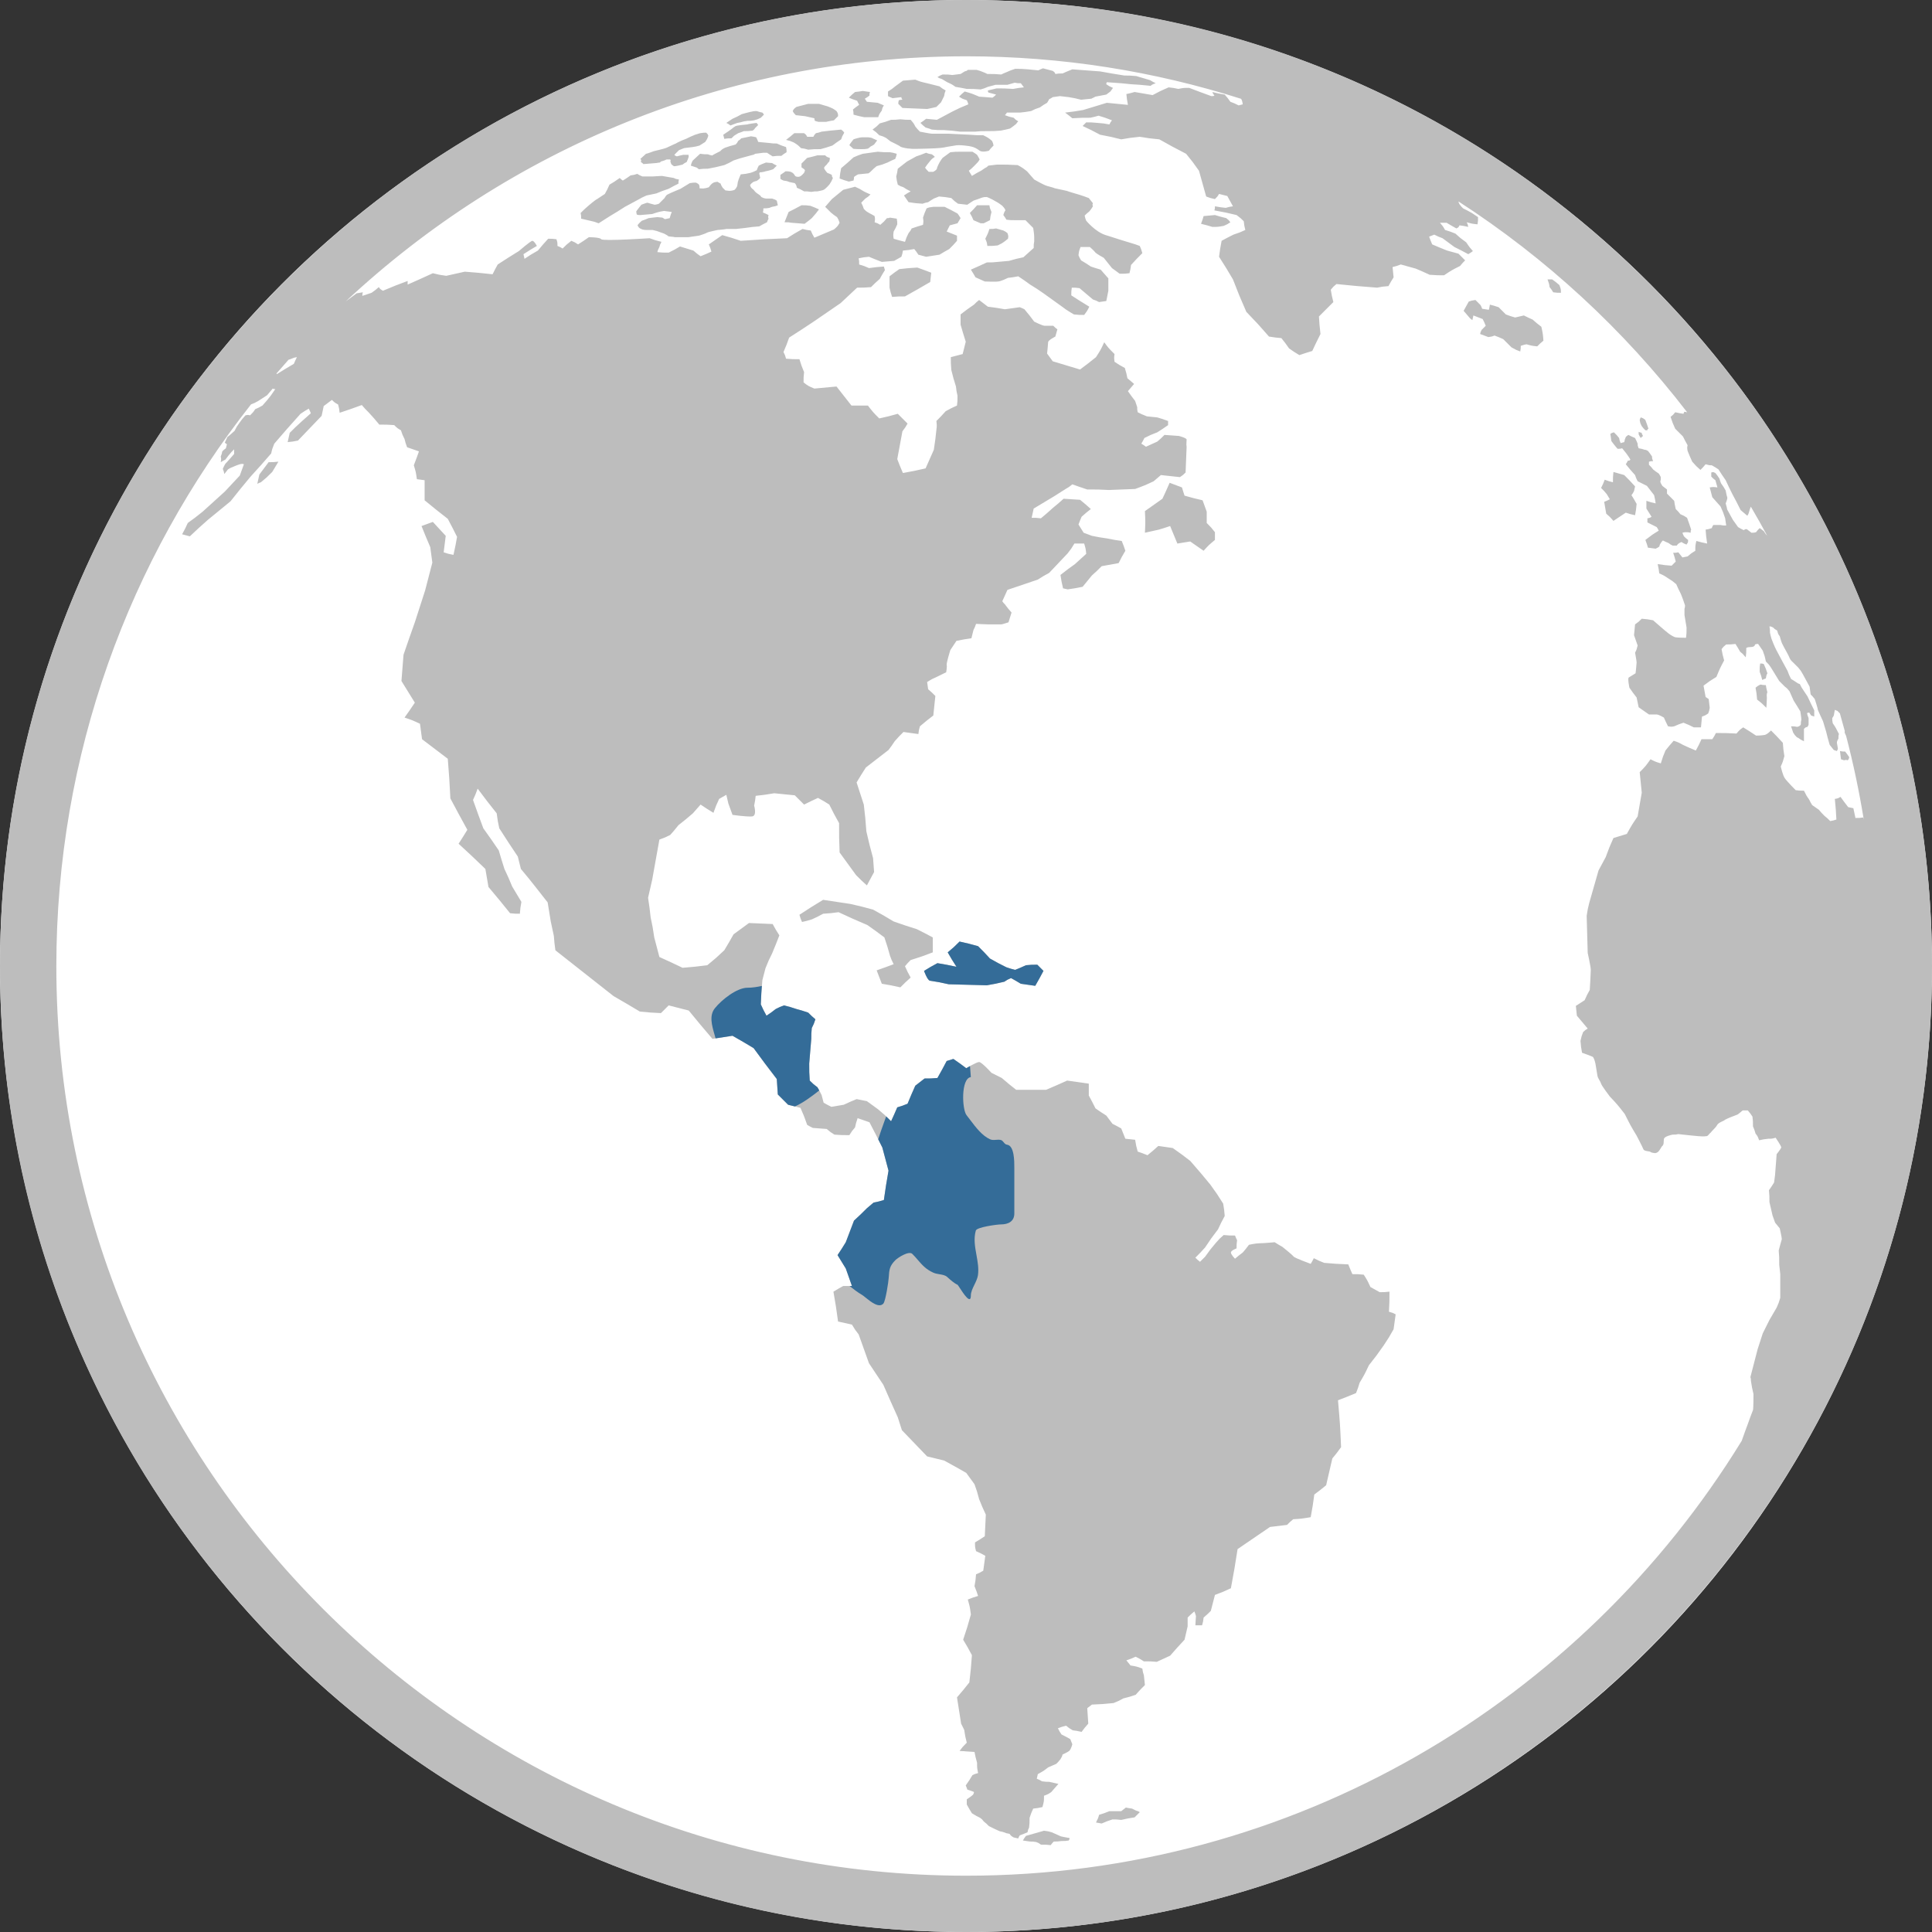 <svg width="100" height="100" viewBox="0 0 100 100" fill="none" xmlns="http://www.w3.org/2000/svg">
<rect x="0" y="0" width="100" height="100" fill="#333333" stroke="none"/>
<circle cx="50" cy="50" r="50" fill="white"/>
<path fill-rule="evenodd" clip-rule="evenodd" d="M96.069 30.549C98.677 36.716 100 43.264 100 50.013C100 77.576 77.576 100 50.013 100C43.264 100 36.715 98.677 30.548 96.068C24.593 93.549 19.244 89.944 14.651 85.352C10.058 80.761 6.452 75.415 3.932 69.463C1.323 63.3 0 56.756 0 50.013C0 43.264 1.323 36.715 3.932 30.549C6.451 24.593 10.058 19.245 14.651 14.652C19.244 10.058 24.592 6.452 30.548 3.932C36.715 1.323 43.264 0 50.013 0C56.757 0 63.301 1.323 69.464 3.932C75.415 6.452 80.761 10.059 85.353 14.652C89.945 19.245 93.55 24.594 96.069 30.549L96.069 30.549ZM50.013 97.086C66.974 97.086 81.866 88.067 90.152 74.575C90.233 74.346 90.445 73.748 90.467 73.705C90.493 73.625 90.707 73.039 90.734 72.986C90.76 72.906 90.76 72.159 90.76 72.159C90.68 71.813 90.68 71.813 90.627 71.466C90.627 71.36 90.627 71.36 90.6 71.28C90.787 70.56 90.787 70.56 90.973 69.841C91.106 69.441 91.106 69.441 91.24 69.015C91.4 68.695 91.4 68.695 91.586 68.322C91.773 68.002 91.773 68.002 91.959 67.682C92.066 67.442 92.066 67.442 92.146 67.176V65.95C92.119 65.71 92.119 65.71 92.093 65.47C92.093 65.07 92.093 65.07 92.066 64.724C92.066 64.724 92.199 64.218 92.226 64.138C92.226 64.031 92.119 63.578 92.119 63.578C92.013 63.445 92.013 63.445 91.879 63.285C91.826 63.125 91.826 63.125 91.746 62.912C91.666 62.566 91.666 62.566 91.586 62.219C91.586 61.899 91.586 61.899 91.56 61.606C91.693 61.419 91.693 61.419 91.826 61.206C91.879 60.833 91.879 60.833 91.906 60.434C91.933 60.087 91.933 60.087 91.959 59.74C91.959 59.74 92.172 59.474 92.199 59.394C92.199 59.314 91.906 58.888 91.906 58.888C91.719 58.941 91.719 58.941 91.533 58.941C91.293 58.968 91.293 58.968 91.053 59.021C90.973 58.808 90.973 58.808 90.867 58.675C90.813 58.488 90.813 58.488 90.734 58.301C90.734 58.035 90.734 58.035 90.707 57.795C90.6 57.635 90.6 57.635 90.467 57.475H90.2C90.2 57.475 89.987 57.662 89.934 57.689C89.854 57.715 89.374 57.902 89.294 57.955C89.215 58.035 88.948 58.088 88.868 58.248C88.815 58.355 88.602 58.541 88.548 58.621C88.468 58.675 88.388 58.834 88.308 58.808C88.202 58.834 87.989 58.808 87.909 58.808C87.829 58.808 86.869 58.701 86.869 58.701C86.736 58.728 86.736 58.728 86.576 58.728C86.576 58.728 86.123 58.808 86.123 58.968C86.096 59.101 86.15 59.234 86.016 59.341C85.91 59.501 85.857 59.661 85.67 59.687C85.484 59.661 85.484 59.66 85.403 59.607C85.297 59.581 85.084 59.581 85.057 59.474C85.031 59.394 84.711 58.781 84.711 58.781C84.391 58.248 84.391 58.248 84.098 57.662C83.725 57.182 83.725 57.182 83.325 56.756C83.325 56.756 82.898 56.196 82.872 56.09C82.845 55.983 82.712 55.823 82.685 55.69C82.659 55.53 82.579 55.05 82.579 55.05C82.579 55.05 82.525 54.784 82.445 54.704C82.339 54.65 81.886 54.49 81.886 54.49C81.833 54.197 81.833 54.197 81.806 53.877C81.859 53.638 81.859 53.638 81.939 53.425C82.046 53.318 82.046 53.318 82.179 53.238C81.912 52.918 81.912 52.918 81.619 52.572C81.593 52.305 81.593 52.305 81.566 52.065C81.806 51.906 81.806 51.906 82.019 51.772C82.152 51.479 82.152 51.479 82.286 51.239C82.286 51.239 82.339 50.36 82.339 50.2C82.339 50.04 82.179 49.32 82.179 49.32C82.152 48.361 82.152 48.361 82.126 47.402C82.179 47.055 82.179 47.055 82.259 46.735C82.499 45.883 82.499 45.883 82.739 45.056C82.925 44.71 82.925 44.71 83.112 44.364C83.298 43.857 83.298 43.857 83.511 43.377C83.858 43.271 83.858 43.271 84.204 43.164C84.471 42.685 84.471 42.685 84.764 42.258C84.871 41.645 84.871 41.645 84.977 41.032C84.924 40.526 84.924 40.526 84.871 39.966C85.164 39.673 85.164 39.673 85.43 39.3C85.697 39.433 85.697 39.433 85.963 39.513C86.07 39.167 86.07 39.167 86.203 38.847C86.416 38.581 86.416 38.581 86.629 38.341C86.869 38.421 86.869 38.421 87.109 38.554C87.456 38.714 87.456 38.714 87.775 38.847C87.935 38.554 87.935 38.554 88.069 38.261H88.628C88.735 38.101 88.735 38.101 88.815 37.941C89.348 37.941 89.348 37.941 89.881 37.968C90.041 37.781 90.041 37.781 90.227 37.648C90.573 37.861 90.574 37.861 90.893 38.074C90.893 38.074 91.133 38.074 91.293 38.047C91.453 38.047 91.666 37.808 91.666 37.808C91.959 38.101 91.959 38.101 92.279 38.447C92.306 38.794 92.306 38.794 92.359 39.14C92.279 39.433 92.279 39.433 92.172 39.673C92.172 39.673 92.279 40.153 92.386 40.286C92.492 40.446 92.945 40.899 92.945 40.899C93.159 40.926 93.159 40.926 93.372 40.926C93.505 41.192 93.505 41.192 93.638 41.379C93.718 41.539 93.718 41.539 93.798 41.672C93.985 41.805 93.985 41.805 94.144 41.912C94.278 42.072 94.278 42.072 94.438 42.232C94.571 42.338 94.571 42.338 94.731 42.498C94.891 42.471 94.891 42.471 95.051 42.418C95.024 41.912 95.024 41.912 94.971 41.352C95.131 41.325 95.131 41.325 95.264 41.245C95.477 41.539 95.477 41.539 95.664 41.779C95.797 41.805 95.797 41.805 95.93 41.832C95.983 42.098 95.983 42.098 96.037 42.338C96.25 42.338 96.25 42.338 96.436 42.312C96.449 42.353 96.459 42.387 96.468 42.418C96.23 40.953 95.925 39.51 95.555 38.093C95.531 38.039 95.506 37.981 95.477 37.914C95.48 37.887 95.483 37.861 95.485 37.837C95.403 37.531 95.32 37.226 95.232 36.923C95.196 36.887 95.171 36.862 95.104 36.795C95.024 36.768 95.024 36.768 94.971 36.742C94.944 36.875 94.944 36.875 94.917 37.035C94.891 37.088 94.891 37.088 94.837 37.168C94.837 37.301 94.837 37.301 94.864 37.435C95.024 37.674 95.024 37.674 95.184 37.994C95.157 38.074 95.157 38.074 95.157 38.234C95.157 38.234 95.077 38.341 95.077 38.447C95.104 38.581 95.131 38.767 95.131 38.767C95.104 38.82 95.104 38.82 95.077 38.874C94.997 38.847 94.997 38.847 94.917 38.82C94.784 38.66 94.784 38.66 94.704 38.554C94.598 38.181 94.598 38.181 94.518 37.861C94.438 37.594 94.438 37.594 94.358 37.328C94.358 37.328 94.144 36.875 94.091 36.742C94.091 36.662 93.931 36.182 93.931 36.182C93.825 36.049 93.825 36.049 93.718 35.942C93.692 35.756 93.692 35.756 93.665 35.542C93.478 35.196 93.478 35.196 93.318 34.903C93.212 34.716 93.212 34.716 93.079 34.556C93.079 34.556 92.865 34.343 92.839 34.316C92.759 34.236 92.679 34.183 92.626 34.05C92.572 33.917 92.466 33.73 92.466 33.73C92.332 33.49 92.332 33.49 92.226 33.277C92.172 33.117 92.172 33.117 92.119 32.931C92.039 32.824 92.039 32.824 91.986 32.638C91.853 32.558 91.853 32.558 91.773 32.478C91.666 32.424 91.666 32.424 91.586 32.424C91.613 32.558 91.613 32.558 91.613 32.744C91.639 32.877 91.639 32.877 91.693 33.064C91.693 33.064 91.853 33.49 91.959 33.677C92.066 33.89 92.519 34.716 92.519 34.716C92.599 34.929 92.599 34.929 92.705 35.143C92.839 35.223 92.839 35.223 92.999 35.329C93.079 35.383 93.079 35.383 93.159 35.409C93.238 35.569 93.238 35.569 93.345 35.729C93.345 35.729 93.505 35.969 93.558 36.049C93.612 36.182 93.905 36.768 93.905 36.768V37.088C93.825 37.062 93.825 37.062 93.745 37.035L93.638 36.875C93.585 36.902 93.585 36.902 93.531 36.902C93.558 37.035 93.558 37.035 93.612 37.168V37.514C93.585 37.568 93.585 37.568 93.558 37.621C93.452 37.648 93.452 37.648 93.372 37.728V38.367C93.265 38.314 93.265 38.314 93.212 38.287C93.105 38.207 93.105 38.207 92.999 38.154C92.892 38.047 92.892 38.047 92.812 37.914C92.759 37.754 92.759 37.754 92.705 37.594C92.865 37.594 92.865 37.594 93.025 37.621C93.025 37.621 93.185 37.594 93.212 37.488C93.212 37.381 93.212 37.355 93.238 37.248C93.238 37.141 93.185 36.822 93.185 36.822C93.025 36.555 93.025 36.555 92.839 36.262C92.732 36.022 92.732 36.022 92.626 35.782C92.492 35.622 92.492 35.622 92.386 35.542C92.226 35.383 92.226 35.383 92.093 35.249C91.879 34.903 91.879 34.903 91.666 34.556C91.56 34.396 91.56 34.396 91.4 34.236C91.346 33.97 91.346 33.97 91.24 33.677C91.106 33.49 91.106 33.49 91 33.33C90.92 33.33 90.92 33.33 90.84 33.357C90.84 33.357 90.84 33.49 90.627 33.49C90.414 33.49 90.387 33.544 90.387 33.544C90.387 33.783 90.387 33.783 90.36 34.023C90.2 33.837 90.2 33.837 90.067 33.73C89.961 33.544 89.961 33.544 89.827 33.33C89.588 33.357 89.588 33.357 89.348 33.357C89.215 33.464 89.215 33.464 89.108 33.597C89.161 33.89 89.161 33.89 89.241 34.183C89.028 34.583 89.028 34.583 88.841 35.036C88.495 35.249 88.495 35.249 88.175 35.489L88.282 36.075C88.362 36.129 88.362 36.129 88.442 36.182C88.468 36.422 88.468 36.422 88.495 36.635C88.468 36.795 88.468 36.795 88.415 36.928C88.255 37.035 88.255 37.035 88.095 37.088C88.069 37.381 88.069 37.381 88.042 37.648H87.669C87.402 37.514 87.402 37.514 87.136 37.408C86.896 37.488 86.896 37.488 86.656 37.594C86.523 37.621 86.523 37.621 86.336 37.594C86.23 37.381 86.23 37.381 86.123 37.141C86.123 37.141 85.857 36.981 85.75 36.981H85.35C85.084 36.795 85.084 36.795 84.817 36.608C84.764 36.369 84.764 36.369 84.711 36.102C84.524 35.862 84.524 35.862 84.338 35.596C84.338 35.596 84.231 35.089 84.311 35.063C84.391 35.009 84.657 34.849 84.657 34.849C84.657 34.849 84.711 34.37 84.711 34.29C84.711 34.21 84.631 33.783 84.631 33.783C84.711 33.624 84.711 33.624 84.764 33.41C84.657 33.117 84.657 33.117 84.577 32.877C84.604 32.584 84.604 32.584 84.631 32.318C84.817 32.184 84.817 32.184 84.977 32.025C85.27 32.051 85.27 32.051 85.564 32.105C85.564 32.105 86.23 32.691 86.31 32.744C86.363 32.797 86.603 32.957 86.709 32.984C86.843 33.011 87.269 33.011 87.269 33.011C87.296 32.771 87.296 32.771 87.296 32.478C87.242 32.158 87.242 32.158 87.189 31.838V31.518C87.216 31.412 87.216 31.412 87.216 31.332C87.109 31.012 87.109 31.012 87.003 30.745C86.869 30.479 86.869 30.479 86.763 30.239C86.576 30.079 86.576 30.079 86.363 29.946C86.123 29.786 86.123 29.786 85.883 29.679C85.857 29.466 85.857 29.466 85.803 29.2C86.176 29.253 86.176 29.253 86.523 29.28C86.629 29.173 86.629 29.173 86.736 29.066C86.683 28.853 86.683 28.853 86.603 28.613C86.736 28.613 86.736 28.613 86.869 28.587L87.082 28.853C87.216 28.826 87.216 28.826 87.349 28.8C87.535 28.64 87.535 28.64 87.749 28.507C87.749 28.24 87.749 28.24 87.802 28C88.095 28.08 88.095 28.08 88.362 28.134C88.308 27.761 88.308 27.761 88.282 27.414C88.442 27.388 88.442 27.388 88.602 27.334C88.628 27.254 88.628 27.254 88.681 27.174H89.055C89.188 27.201 89.188 27.201 89.348 27.201C89.321 27.014 89.321 27.014 89.294 26.828C89.188 26.508 89.188 26.508 89.055 26.215C88.841 25.975 88.841 25.975 88.628 25.735C88.548 25.442 88.548 25.442 88.495 25.229C88.681 25.202 88.681 25.202 88.895 25.229C88.841 25.042 88.841 25.042 88.788 24.856C88.681 24.776 88.681 24.776 88.575 24.669V24.456C88.681 24.429 88.681 24.429 88.788 24.483C88.895 24.616 88.895 24.616 89.001 24.776C89.028 24.882 89.028 24.882 89.081 25.016C89.215 25.202 89.215 25.202 89.321 25.389C89.321 25.389 89.374 25.682 89.401 25.735C89.428 25.815 89.321 26.055 89.321 26.055C89.374 26.242 89.374 26.242 89.401 26.375C89.561 26.668 89.561 26.668 89.694 26.908C89.827 27.094 89.827 27.094 89.961 27.281C90.094 27.361 90.094 27.361 90.254 27.441C90.334 27.388 90.334 27.388 90.414 27.388C90.547 27.494 90.547 27.494 90.653 27.574C90.787 27.574 90.787 27.574 90.893 27.547C90.973 27.441 90.973 27.441 91.08 27.334C91.16 27.388 91.16 27.388 91.293 27.494C91.385 27.632 91.398 27.651 91.468 27.723C91.196 27.217 90.913 26.718 90.623 26.224C90.574 26.347 90.572 26.353 90.52 26.535C90.493 26.615 90.493 26.615 90.44 26.695C90.254 26.535 90.254 26.535 90.094 26.401C89.881 25.975 89.881 25.975 89.667 25.575C89.481 25.202 89.481 25.202 89.321 24.856C89.135 24.589 89.135 24.589 88.948 24.296C88.788 24.189 88.788 24.189 88.602 24.083C88.468 24.083 88.468 24.083 88.282 24.03C88.148 24.189 88.148 24.189 88.015 24.323C87.802 24.136 87.802 24.136 87.589 23.896C87.456 23.603 87.456 23.603 87.349 23.337C87.322 23.177 87.322 23.177 87.349 23.044C87.216 22.804 87.216 22.804 87.109 22.591C86.923 22.404 86.923 22.404 86.709 22.191C86.576 21.898 86.576 21.898 86.469 21.578C86.603 21.471 86.603 21.471 86.709 21.338C86.949 21.391 86.949 21.391 87.136 21.418C87.162 21.338 87.162 21.338 87.189 21.311C87.263 21.326 87.296 21.333 87.328 21.34C84.038 17.063 80.033 13.364 75.491 10.427C75.493 10.469 75.502 10.488 75.543 10.571C75.623 10.678 75.623 10.678 75.73 10.785C75.943 10.891 75.943 10.891 76.183 11.024C76.343 11.131 76.343 11.131 76.503 11.238C76.503 11.424 76.503 11.424 76.476 11.611C76.21 11.584 76.21 11.584 75.916 11.504C75.97 11.611 75.97 11.611 75.996 11.744C75.757 11.691 75.757 11.691 75.543 11.664C75.49 11.771 75.49 11.771 75.383 11.824C75.144 11.691 75.144 11.691 74.877 11.531H74.531C74.691 11.717 74.691 11.717 74.797 11.904C75.064 11.984 75.064 11.984 75.33 12.091C75.597 12.33 75.597 12.33 75.89 12.543C76.05 12.783 76.05 12.783 76.236 12.996C76.13 13.076 76.13 13.076 75.996 13.156C75.65 12.97 75.65 12.97 75.277 12.783C74.957 12.543 74.957 12.543 74.664 12.33C74.451 12.25 74.451 12.25 74.237 12.144C74.104 12.197 74.104 12.197 73.971 12.25C74.051 12.464 74.051 12.464 74.131 12.65C74.504 12.81 74.504 12.81 74.904 12.97C75.197 13.05 75.197 13.05 75.49 13.13C75.65 13.29 75.65 13.29 75.836 13.476C75.703 13.609 75.703 13.609 75.57 13.769C75.144 13.982 75.144 13.982 74.744 14.249C74.397 14.249 74.397 14.249 73.998 14.222C73.651 14.062 73.651 14.062 73.278 13.903C72.905 13.796 72.905 13.796 72.505 13.689C72.292 13.769 72.292 13.769 72.079 13.823C72.106 14.089 72.106 14.089 72.132 14.356C71.999 14.569 71.999 14.569 71.866 14.809C71.546 14.835 71.546 14.835 71.279 14.889C70.24 14.809 70.24 14.809 69.174 14.702C69.014 14.835 69.014 14.835 68.881 14.995C68.934 15.315 68.934 15.315 69.014 15.635C68.641 16.008 68.641 16.008 68.268 16.381C68.295 16.808 68.295 16.808 68.348 17.287C68.135 17.714 68.135 17.714 67.922 18.166C67.575 18.273 67.575 18.273 67.255 18.38C66.989 18.22 66.989 18.22 66.722 18.033C66.536 17.767 66.536 17.767 66.323 17.5C66.029 17.474 66.029 17.474 65.683 17.421C65.124 16.781 65.124 16.781 64.51 16.141C64.138 15.288 64.138 15.288 63.818 14.462C63.471 13.876 63.471 13.876 63.098 13.29C63.151 12.89 63.151 12.89 63.231 12.464C63.525 12.304 63.525 12.304 63.844 12.144C64.164 12.037 64.164 12.037 64.457 11.904C64.404 11.691 64.404 11.691 64.377 11.451C64.217 11.291 64.217 11.291 64.004 11.131C63.445 10.998 63.445 10.998 62.858 10.891C62.885 10.785 62.885 10.785 62.885 10.678C63.178 10.731 63.178 10.731 63.445 10.758C63.631 10.705 63.631 10.705 63.818 10.678C63.658 10.385 63.658 10.385 63.525 10.145C63.311 10.092 63.311 10.092 63.098 10.038C63.018 10.172 63.018 10.172 62.885 10.305C62.645 10.252 62.645 10.252 62.432 10.172L62.059 8.839C61.739 8.386 61.739 8.386 61.393 7.96C60.673 7.587 60.673 7.587 60.007 7.213C59.474 7.16 59.474 7.16 58.994 7.08C58.488 7.134 58.488 7.134 58.035 7.213C57.502 7.08 57.502 7.08 56.942 6.974C56.489 6.734 56.489 6.734 56.036 6.521C56.143 6.414 56.143 6.414 56.223 6.334C56.489 6.334 56.489 6.334 56.809 6.361C57.129 6.387 57.129 6.387 57.422 6.441C57.475 6.334 57.475 6.334 57.555 6.227C57.209 6.094 57.209 6.094 56.862 5.988C56.676 6.041 56.676 6.041 56.436 6.094C56.009 6.094 56.009 6.094 55.503 6.121C55.343 5.988 55.343 5.988 55.13 5.828C55.583 5.774 55.583 5.774 56.063 5.694C56.676 5.508 56.676 5.508 57.288 5.321C57.848 5.375 57.848 5.375 58.381 5.428C58.328 5.135 58.328 5.135 58.301 4.868C58.541 4.815 58.541 4.815 58.728 4.762C59.181 4.842 59.181 4.842 59.66 4.922C60.06 4.708 60.06 4.708 60.486 4.522C60.726 4.548 60.726 4.548 60.993 4.602C61.259 4.548 61.259 4.548 61.552 4.548C62.112 4.762 62.112 4.762 62.698 4.975C62.805 4.975 62.805 4.975 62.858 4.948C62.778 4.842 62.778 4.842 62.752 4.762C63.071 4.842 63.071 4.842 63.391 4.895C63.551 5.081 63.551 5.081 63.684 5.268C63.898 5.348 63.898 5.348 64.111 5.455C64.217 5.428 64.217 5.428 64.324 5.401C64.302 5.25 64.297 5.22 64.24 5.115C59.749 3.687 54.97 2.914 50.013 2.914C37.61 2.914 26.313 7.737 17.893 15.602C18.139 15.423 18.159 15.408 18.46 15.182C18.62 15.155 18.62 15.155 18.78 15.129C18.754 15.235 18.754 15.235 18.754 15.315C18.994 15.235 18.994 15.235 19.233 15.155C19.42 15.022 19.42 15.022 19.606 14.862C19.686 14.969 19.686 14.969 19.82 15.049C20.459 14.782 20.459 14.782 21.099 14.542V14.729C21.765 14.436 21.765 14.436 22.404 14.142C22.724 14.222 22.724 14.222 23.097 14.276C23.577 14.169 23.577 14.169 24.057 14.062C24.75 14.116 24.75 14.116 25.496 14.196C25.629 13.929 25.629 13.929 25.762 13.689C26.295 13.343 26.295 13.343 26.855 12.996C26.855 12.996 27.441 12.49 27.548 12.464C27.654 12.464 27.788 12.73 27.788 12.73C27.468 12.916 27.468 12.916 27.095 13.156C27.122 13.263 27.122 13.263 27.148 13.396C27.468 13.183 27.468 13.183 27.841 12.97C28.108 12.65 28.108 12.65 28.374 12.357C28.587 12.357 28.587 12.357 28.8 12.383C28.854 12.543 28.854 12.543 28.854 12.73C28.987 12.783 28.987 12.783 29.12 12.863C29.333 12.65 29.333 12.65 29.573 12.464C29.76 12.543 29.76 12.543 29.92 12.65C30.213 12.464 30.213 12.464 30.479 12.277C30.479 12.277 31.066 12.277 31.119 12.383C31.226 12.49 33.624 12.33 33.624 12.33C33.917 12.437 33.917 12.437 34.237 12.517C34.157 12.677 34.157 12.677 34.13 12.783C34.05 12.943 34.05 12.943 34.024 13.05C34.29 13.076 34.29 13.076 34.61 13.076C34.93 12.916 34.93 12.916 35.196 12.757C35.543 12.863 35.543 12.863 35.889 12.97C36.076 13.13 36.076 13.13 36.262 13.263C36.529 13.156 36.529 13.156 36.822 13.023C36.769 12.837 36.769 12.837 36.689 12.65C37.035 12.41 37.035 12.41 37.382 12.17C37.861 12.304 37.861 12.304 38.341 12.464C39.54 12.383 39.54 12.383 40.739 12.33C41.112 12.091 41.112 12.091 41.539 11.851C41.752 11.904 41.752 11.904 41.965 11.931C42.045 12.117 42.045 12.117 42.152 12.304C42.658 12.091 42.658 12.091 43.164 11.877C43.351 11.717 43.351 11.717 43.458 11.531C43.404 11.371 43.404 11.371 43.324 11.238C43.164 11.131 43.164 11.131 43.004 10.998C42.871 10.864 42.871 10.864 42.711 10.705C42.898 10.492 42.898 10.492 43.058 10.305C43.351 10.065 43.351 10.065 43.644 9.825C43.937 9.745 43.937 9.745 44.257 9.665C44.497 9.772 44.497 9.772 44.71 9.905C44.87 9.985 44.87 9.985 45.057 10.065C44.95 10.172 44.95 10.172 44.79 10.278C44.683 10.385 44.683 10.385 44.577 10.492C44.657 10.651 44.657 10.651 44.71 10.811C44.843 10.944 44.843 10.944 45.03 11.051C45.136 11.104 45.136 11.104 45.27 11.184C45.296 11.344 45.296 11.344 45.27 11.504C45.43 11.557 45.43 11.557 45.563 11.637C45.749 11.477 45.749 11.477 45.909 11.291C45.989 11.291 45.989 11.291 46.069 11.264C46.229 11.291 46.229 11.291 46.416 11.318C46.442 11.477 46.442 11.477 46.442 11.611C46.362 11.797 46.362 11.797 46.256 11.984C46.229 12.17 46.229 12.17 46.256 12.357C46.522 12.437 46.522 12.437 46.842 12.517C46.922 12.277 46.922 12.277 47.029 12.064C47.135 11.931 47.135 11.931 47.188 11.824C47.508 11.717 47.508 11.717 47.775 11.637C47.801 11.451 47.801 11.451 47.775 11.264C47.855 11.024 47.855 11.024 47.961 10.785C48.095 10.731 48.095 10.731 48.308 10.705H48.894C49.214 10.864 49.214 10.864 49.56 11.051C49.64 11.158 49.64 11.158 49.72 11.291C49.64 11.424 49.64 11.424 49.56 11.557C49.347 11.611 49.347 11.611 49.16 11.664C49.081 11.824 49.081 11.824 49.001 11.984C49.267 12.091 49.267 12.091 49.534 12.197V12.464C49.347 12.677 49.347 12.677 49.134 12.89C48.894 13.023 48.894 13.023 48.627 13.183C48.308 13.236 48.308 13.236 47.935 13.29C47.748 13.236 47.748 13.236 47.535 13.183C47.428 13.023 47.428 13.023 47.322 12.89C47.029 12.943 47.029 12.943 46.735 12.97C46.709 13.13 46.709 13.13 46.656 13.29C46.469 13.396 46.469 13.396 46.282 13.503C45.963 13.53 45.963 13.53 45.643 13.556C45.296 13.423 45.296 13.423 44.977 13.29C44.71 13.316 44.71 13.316 44.444 13.37C44.47 13.503 44.47 13.503 44.47 13.689C44.737 13.769 44.737 13.769 44.977 13.876C45.376 13.823 45.376 13.823 45.749 13.796C45.776 13.876 45.776 13.876 45.803 13.982C45.669 14.196 45.669 14.196 45.536 14.436C45.296 14.649 45.296 14.649 45.083 14.862C44.71 14.889 44.71 14.889 44.364 14.889C43.937 15.288 43.937 15.288 43.511 15.688C42.818 16.168 42.818 16.168 42.152 16.621C41.512 17.047 41.512 17.047 40.846 17.474C40.713 17.847 40.713 17.847 40.553 18.22C40.633 18.38 40.633 18.38 40.686 18.566C41.032 18.593 41.032 18.593 41.379 18.593C41.486 18.939 41.486 18.939 41.619 19.259C41.592 19.526 41.592 19.526 41.592 19.792C41.832 19.979 41.832 19.979 42.152 20.112C42.711 20.059 42.711 20.059 43.298 20.006C43.671 20.485 43.671 20.485 44.071 20.991H44.923C45.19 21.338 45.19 21.338 45.51 21.658C45.989 21.551 45.989 21.551 46.469 21.418C46.735 21.684 46.735 21.684 46.975 21.924C46.869 22.111 46.869 22.111 46.709 22.324C46.576 23.044 46.576 23.044 46.442 23.763C46.576 24.11 46.576 24.11 46.735 24.483C47.322 24.376 47.322 24.376 47.908 24.243C48.121 23.763 48.121 23.763 48.334 23.283C48.414 22.75 48.414 22.75 48.468 22.244C48.494 22.031 48.494 22.031 48.468 21.791C48.707 21.551 48.707 21.551 48.947 21.285C49.24 21.125 49.24 21.125 49.534 20.991C49.56 20.752 49.56 20.752 49.56 20.485C49.507 20.245 49.507 20.245 49.48 20.006C49.347 19.579 49.347 19.579 49.24 19.153C49.214 18.806 49.214 18.806 49.214 18.486C49.507 18.406 49.507 18.406 49.827 18.326C49.907 18.007 49.907 18.007 49.987 17.687C49.853 17.261 49.853 17.261 49.72 16.808V16.274C50.066 16.008 50.066 16.008 50.413 15.768C50.546 15.635 50.546 15.635 50.679 15.528C50.893 15.688 50.893 15.688 51.133 15.875C51.559 15.928 51.559 15.928 52.012 16.008C52.412 15.955 52.412 15.955 52.785 15.901C52.918 15.955 52.918 15.955 53.025 16.008C53.291 16.328 53.291 16.328 53.531 16.648C53.531 16.648 53.957 16.861 54.064 16.861H54.517C54.624 16.967 54.624 16.967 54.73 17.047C54.677 17.234 54.677 17.234 54.624 17.421C54.624 17.421 54.251 17.607 54.251 17.714C54.251 17.794 54.197 18.3 54.197 18.3C54.331 18.486 54.331 18.486 54.49 18.7C55.183 18.913 55.183 18.913 55.903 19.126C56.329 18.806 56.329 18.806 56.729 18.486C56.969 18.113 56.969 18.113 57.155 17.714C57.368 18.007 57.368 18.007 57.688 18.326C57.662 18.513 57.662 18.513 57.688 18.726C57.928 18.886 57.928 18.886 58.221 19.046C58.301 19.312 58.301 19.312 58.355 19.579C58.514 19.712 58.514 19.712 58.701 19.872C58.541 20.059 58.541 20.059 58.381 20.245C58.568 20.512 58.568 20.512 58.754 20.752L58.861 21.072C58.861 21.205 58.861 21.205 58.888 21.338C59.101 21.445 59.101 21.445 59.367 21.551C59.634 21.578 59.634 21.578 59.9 21.605C60.167 21.684 60.167 21.684 60.46 21.791V22.004C60.193 22.191 60.193 22.191 59.9 22.377C59.554 22.511 59.554 22.511 59.234 22.671C59.154 22.83 59.154 22.83 59.074 22.964C59.207 23.044 59.207 23.044 59.314 23.123C59.607 22.99 59.607 22.99 59.9 22.857C60.087 22.697 60.087 22.697 60.273 22.511C60.646 22.537 60.646 22.537 61.019 22.564C61.019 22.564 61.419 22.671 61.419 22.75C61.419 22.83 61.393 23.017 61.419 23.123C61.419 23.203 61.366 24.456 61.366 24.456C61.233 24.589 61.233 24.589 61.073 24.696C60.566 24.642 60.566 24.642 60.087 24.589C59.9 24.749 59.9 24.749 59.714 24.909C59.261 25.122 59.261 25.122 58.754 25.309C58.088 25.335 58.088 25.335 57.395 25.362C56.836 25.335 56.836 25.335 56.276 25.335C55.876 25.202 55.876 25.202 55.503 25.069C55.343 25.202 55.343 25.202 55.157 25.309C54.864 25.495 54.864 25.495 54.57 25.682C54.037 26.002 54.037 26.002 53.504 26.322C53.451 26.561 53.451 26.561 53.398 26.801C53.638 26.801 53.638 26.801 53.877 26.828C54.197 26.561 54.197 26.561 54.49 26.295C54.783 26.055 54.783 26.055 55.05 25.815C55.476 25.842 55.476 25.842 55.903 25.869C56.196 26.108 56.196 26.108 56.462 26.348C56.223 26.535 56.223 26.535 55.983 26.748C55.903 26.934 55.903 26.934 55.823 27.148C55.956 27.361 55.956 27.361 56.089 27.574C56.303 27.654 56.303 27.654 56.516 27.734C56.916 27.814 56.916 27.814 57.288 27.867C57.688 27.947 57.688 27.947 58.061 28C58.168 28.267 58.168 28.267 58.248 28.507C58.061 28.826 58.061 28.826 57.901 29.146C57.448 29.226 57.448 29.226 57.022 29.306C56.782 29.546 56.782 29.546 56.516 29.786C56.276 30.079 56.276 30.079 56.036 30.372C55.636 30.452 55.636 30.452 55.263 30.506C55.13 30.479 55.13 30.479 55.023 30.452C54.943 30.106 54.943 30.106 54.89 29.759C55.263 29.466 55.263 29.466 55.636 29.2L56.223 28.667C56.196 28.4 56.196 28.4 56.116 28.134H55.61C55.45 28.4 55.45 28.4 55.263 28.64C54.783 29.146 54.783 29.146 54.304 29.653C54.011 29.813 54.011 29.813 53.718 29.999C52.918 30.266 52.918 30.266 52.145 30.532C52.012 30.825 52.012 30.825 51.879 31.119C51.932 31.198 51.932 31.198 52.012 31.278C52.172 31.492 52.172 31.492 52.358 31.705C52.278 31.971 52.278 31.971 52.199 32.211C52.199 32.211 51.879 32.318 51.825 32.318H51.159C51.053 32.318 50.52 32.291 50.52 32.291C50.466 32.451 50.466 32.451 50.386 32.611L50.28 33.037C49.907 33.091 49.907 33.091 49.507 33.17L49.187 33.65C49.187 33.65 48.974 34.343 49.001 34.423C49.027 34.503 48.974 34.796 48.974 34.796C48.974 34.796 48.334 35.116 48.254 35.143C48.201 35.169 47.988 35.303 47.988 35.303C48.014 35.489 48.014 35.489 48.041 35.676C48.228 35.836 48.228 35.836 48.414 36.022C48.361 36.529 48.361 36.529 48.308 37.035C47.961 37.301 47.961 37.301 47.615 37.594C47.562 37.781 47.562 37.781 47.535 37.994C47.135 37.941 47.135 37.941 46.762 37.888C46.522 38.127 46.522 38.127 46.309 38.367C46.149 38.607 46.149 38.607 45.989 38.82L44.817 39.726C44.577 40.099 44.577 40.099 44.337 40.499C44.524 41.086 44.524 41.086 44.71 41.645C44.79 42.338 44.79 42.338 44.843 43.031C45.003 43.724 45.003 43.724 45.19 44.417C45.216 44.79 45.216 44.79 45.243 45.136C45.057 45.483 45.057 45.483 44.87 45.829C44.603 45.589 44.603 45.589 44.31 45.296C43.884 44.71 43.884 44.71 43.458 44.124C43.431 43.377 43.431 43.377 43.431 42.605C43.164 42.125 43.164 42.125 42.924 41.645C42.631 41.459 42.631 41.459 42.338 41.299C41.992 41.459 41.992 41.459 41.619 41.645C41.379 41.405 41.379 41.405 41.139 41.166C40.606 41.112 40.606 41.112 40.073 41.059C39.593 41.139 39.593 41.139 39.114 41.192C39.087 41.432 39.087 41.432 39.034 41.699C39.034 41.699 39.194 42.232 38.927 42.258C38.661 42.285 37.914 42.178 37.914 42.178C37.808 41.885 37.808 41.885 37.701 41.592C37.648 41.352 37.648 41.352 37.595 41.139C37.408 41.245 37.408 41.245 37.222 41.352C37.062 41.699 37.062 41.699 36.928 42.072C36.582 41.858 36.582 41.858 36.262 41.645C36.049 41.885 36.049 41.885 35.862 42.098C35.489 42.418 35.489 42.418 35.116 42.711C34.903 42.978 34.903 42.978 34.69 43.218C34.423 43.351 34.423 43.351 34.13 43.457C33.944 44.497 33.944 44.497 33.757 45.536C33.651 46.016 33.651 46.016 33.544 46.469C33.624 47.002 33.624 47.002 33.677 47.482C33.784 47.988 33.784 47.988 33.864 48.521L34.13 49.534C34.717 49.8 34.717 49.8 35.33 50.093C35.969 50.04 35.969 50.04 36.609 49.96C37.062 49.587 37.062 49.587 37.488 49.187C37.728 48.787 37.728 48.787 37.968 48.361L38.767 47.775C39.38 47.801 39.38 47.801 39.993 47.828C40.153 48.121 40.153 48.121 40.34 48.414C40.153 48.894 40.153 48.894 39.966 49.347C39.78 49.72 39.78 49.72 39.62 50.12C39.54 50.413 39.54 50.413 39.46 50.733C39.407 51.346 39.407 51.346 39.38 51.986C39.514 52.279 39.514 52.279 39.673 52.572C39.913 52.412 39.913 52.412 40.153 52.225C40.366 52.119 40.366 52.119 40.579 52.039C40.899 52.119 40.899 52.119 41.219 52.225C41.512 52.305 41.512 52.305 41.832 52.412C42.019 52.598 42.019 52.598 42.205 52.758C42.125 52.998 42.125 52.998 42.019 53.211C41.992 53.504 41.992 53.504 41.992 53.771C41.938 54.41 41.938 54.41 41.885 55.05C41.885 55.503 41.885 55.503 41.912 55.93C42.099 56.116 42.099 56.116 42.312 56.276C42.418 56.463 42.418 56.463 42.525 56.676C42.578 56.862 42.578 56.862 42.631 57.076C42.818 57.182 42.818 57.182 43.031 57.289C43.351 57.236 43.351 57.236 43.671 57.182C44.017 57.022 44.017 57.022 44.337 56.889C44.603 56.942 44.603 56.942 44.87 56.996C45.163 57.209 45.163 57.209 45.456 57.422C45.803 57.715 45.803 57.715 46.123 58.035C46.282 57.689 46.282 57.689 46.442 57.316C46.709 57.236 46.709 57.236 46.975 57.129C47.162 56.676 47.162 56.676 47.375 56.196C47.615 56.01 47.615 56.01 47.855 55.823C48.175 55.823 48.175 55.823 48.521 55.796C48.761 55.37 48.761 55.37 49.001 54.917C49.16 54.864 49.16 54.864 49.347 54.81C49.694 55.05 49.694 55.05 50.013 55.29C50.013 55.29 50.546 54.97 50.679 54.97C50.813 54.97 51.319 55.53 51.319 55.53C51.586 55.663 51.586 55.663 51.852 55.796C52.225 56.116 52.225 56.116 52.598 56.409H54.144C54.704 56.169 54.704 56.169 55.236 55.93C55.796 56.01 55.796 56.01 56.356 56.09V56.703C56.542 57.049 56.542 57.049 56.702 57.369C56.969 57.555 56.969 57.555 57.262 57.742C57.422 57.955 57.422 57.955 57.582 58.168C57.795 58.275 57.795 58.275 58.035 58.408C58.141 58.675 58.141 58.675 58.248 58.941C58.488 58.968 58.488 58.968 58.754 58.994C58.807 59.314 58.807 59.314 58.888 59.607C59.127 59.687 59.127 59.687 59.394 59.794C59.687 59.554 59.687 59.554 59.953 59.314C60.327 59.367 60.327 59.367 60.7 59.421C61.153 59.74 61.153 59.74 61.606 60.087C62.139 60.7 62.139 60.7 62.645 61.313C62.992 61.793 62.992 61.793 63.311 62.299C63.364 62.619 63.364 62.619 63.391 62.939C63.205 63.285 63.205 63.285 63.045 63.631C62.698 64.084 62.698 64.084 62.379 64.564C62.139 64.831 62.139 64.831 61.872 65.097C61.979 65.204 61.979 65.204 62.112 65.31C62.245 65.177 62.245 65.177 62.379 65.044C62.645 64.671 62.645 64.671 62.938 64.324C63.125 64.111 63.125 64.111 63.338 63.925C63.631 63.951 63.631 63.951 63.924 63.951C63.977 64.084 63.977 64.084 64.031 64.191C64.004 64.404 64.004 64.404 64.004 64.617C64.004 64.617 63.711 64.724 63.711 64.831C63.711 64.937 63.924 65.15 63.924 65.15C64.111 64.991 64.111 64.991 64.324 64.831C64.484 64.644 64.484 64.644 64.644 64.431C64.644 64.431 64.99 64.351 65.203 64.351C65.417 64.351 65.976 64.298 65.976 64.298C66.189 64.431 66.189 64.431 66.376 64.537C66.376 64.537 66.882 64.937 66.962 65.044C67.042 65.124 67.842 65.417 67.842 65.417C67.922 65.284 67.922 65.284 68.002 65.124C68.268 65.257 68.268 65.257 68.534 65.364C69.147 65.417 69.147 65.417 69.787 65.444C69.894 65.71 69.894 65.71 70 65.95C70.293 65.95 70.293 65.95 70.587 65.977C70.773 66.27 70.773 66.27 70.933 66.616L71.413 66.883C71.653 66.883 71.653 66.883 71.919 66.856C71.919 67.362 71.919 67.362 71.892 67.895C72.079 67.949 72.079 67.949 72.239 68.029C72.186 68.428 72.186 68.428 72.132 68.802C71.892 69.228 71.892 69.228 71.626 69.628C71.253 70.161 71.253 70.161 70.853 70.667C70.64 71.12 70.64 71.12 70.373 71.573C70.293 71.84 70.293 71.84 70.187 72.106C69.734 72.293 69.734 72.293 69.254 72.479C69.361 73.705 69.361 73.705 69.414 74.904C69.201 75.198 69.201 75.198 68.961 75.491C68.801 76.184 68.801 76.184 68.641 76.876C68.348 77.116 68.348 77.116 68.028 77.356C67.948 77.942 67.948 77.942 67.842 78.529C67.362 78.609 67.362 78.609 66.936 78.635C66.776 78.769 66.776 78.769 66.616 78.929C66.163 78.982 66.163 78.982 65.736 79.035C64.884 79.621 64.884 79.621 64.057 80.181C63.898 81.194 63.898 81.194 63.711 82.207C63.311 82.393 63.311 82.393 62.885 82.553C62.778 82.979 62.778 82.979 62.672 83.379C62.512 83.539 62.512 83.539 62.299 83.725C62.272 83.939 62.272 83.939 62.219 84.125H61.872C61.872 84.125 61.899 83.725 61.899 83.699C61.925 83.646 61.819 83.406 61.819 83.406C61.632 83.566 61.632 83.566 61.472 83.725V84.179C61.393 84.525 61.393 84.525 61.312 84.871C60.94 85.271 60.94 85.271 60.566 85.698C60.22 85.858 60.22 85.858 59.874 86.017C59.58 85.991 59.58 85.991 59.207 85.991C58.994 85.858 58.994 85.858 58.781 85.751C58.541 85.858 58.541 85.858 58.301 85.938C58.408 86.071 58.408 86.071 58.514 86.204C58.834 86.257 58.834 86.257 59.127 86.364C59.154 86.55 59.154 86.55 59.207 86.71C59.234 86.977 59.234 86.977 59.261 87.217C58.994 87.483 58.994 87.483 58.781 87.723C58.461 87.83 58.461 87.83 58.141 87.91C57.901 88.043 57.901 88.043 57.635 88.15C57.102 88.203 57.102 88.203 56.516 88.229C56.409 88.309 56.409 88.309 56.276 88.416C56.303 88.816 56.303 88.816 56.329 89.215C56.143 89.428 56.143 89.428 55.983 89.642C55.743 89.588 55.743 89.588 55.53 89.562C55.343 89.455 55.343 89.455 55.183 89.322C54.97 89.375 54.97 89.375 54.757 89.455C54.837 89.615 54.837 89.615 54.943 89.775C55.157 89.882 55.157 89.882 55.397 90.015C55.45 90.148 55.45 90.148 55.503 90.281C55.503 90.281 55.45 90.521 55.343 90.628C55.236 90.708 54.997 90.814 54.997 90.814C54.97 90.921 54.97 90.921 54.89 91.054C54.783 91.188 54.783 91.188 54.677 91.294C54.437 91.401 54.437 91.401 54.251 91.481C54.011 91.667 54.011 91.667 53.718 91.827C53.691 91.934 53.691 91.934 53.664 92.067C53.797 92.12 53.797 92.12 53.931 92.2C54.144 92.227 54.144 92.227 54.304 92.227C54.544 92.28 54.544 92.28 54.783 92.334L54.41 92.76C54.251 92.867 54.251 92.867 54.037 92.947C54.037 93.24 54.037 93.24 53.957 93.533C53.718 93.586 53.718 93.586 53.478 93.613C53.371 93.853 53.371 93.853 53.291 94.092C53.291 94.359 53.291 94.359 53.264 94.599C53.211 94.705 53.211 94.705 53.184 94.838C52.998 94.918 52.998 94.918 52.785 94.998C52.731 95.078 52.731 95.078 52.705 95.158C52.572 95.132 52.572 95.132 52.465 95.105C52.332 95.025 52.332 95.025 52.252 94.918C52.092 94.892 52.092 94.892 51.959 94.838C51.879 94.812 51.879 94.812 51.745 94.785C51.452 94.652 51.452 94.652 51.186 94.519C51.053 94.385 51.053 94.385 50.919 94.279C50.84 94.172 50.84 94.172 50.733 94.092C50.52 93.986 50.52 93.986 50.306 93.853C50.173 93.639 50.173 93.639 50.04 93.4V93.133C50.04 93.133 50.28 92.973 50.333 92.92C50.386 92.893 50.413 92.787 50.413 92.76C50.413 92.733 50.12 92.653 50.066 92.627C50.066 92.6 49.987 92.413 49.987 92.413C50.173 92.147 50.173 92.147 50.333 91.88C50.44 91.827 50.44 91.827 50.626 91.774C50.573 91.507 50.573 91.507 50.573 91.241C50.493 90.948 50.493 90.948 50.44 90.681C50.066 90.654 50.066 90.654 49.667 90.628C49.827 90.415 49.827 90.415 50.04 90.201C49.96 89.882 49.96 89.882 49.907 89.535C49.827 89.375 49.827 89.375 49.747 89.215C49.64 88.549 49.64 88.549 49.534 87.856C49.853 87.483 49.853 87.483 50.173 87.083C50.253 86.391 50.253 86.391 50.306 85.671C50.093 85.271 50.093 85.271 49.853 84.871C50.066 84.232 50.066 84.232 50.253 83.566C50.2 83.166 50.2 83.166 50.093 82.793C50.36 82.686 50.36 82.686 50.626 82.606C50.546 82.366 50.546 82.366 50.44 82.1C50.493 81.807 50.493 81.807 50.52 81.487C50.706 81.407 50.706 81.407 50.893 81.3C50.946 80.901 50.946 80.901 50.999 80.528C50.759 80.394 50.759 80.394 50.52 80.288C50.466 80.075 50.466 80.075 50.466 79.835C50.733 79.675 50.733 79.675 50.973 79.515C50.999 78.955 50.999 78.955 51.026 78.396C50.84 77.996 50.84 77.996 50.679 77.596C50.573 77.196 50.573 77.196 50.44 76.823C50.227 76.53 50.227 76.53 50.013 76.237C49.454 75.917 49.454 75.917 48.867 75.597C48.441 75.491 48.441 75.491 47.988 75.384C47.348 74.718 47.348 74.718 46.682 74.025C46.576 73.705 46.576 73.705 46.469 73.359C46.096 72.532 46.096 72.533 45.723 71.68C45.35 71.12 45.35 71.12 44.977 70.56C44.71 69.814 44.71 69.814 44.444 69.068C44.257 68.828 44.257 68.828 44.097 68.562C43.724 68.482 43.724 68.482 43.378 68.402C43.271 67.629 43.271 67.629 43.138 66.856C43.404 66.696 43.404 66.696 43.644 66.563H44.097C43.937 66.11 43.937 66.11 43.777 65.657L43.351 64.964C43.564 64.644 43.564 64.644 43.777 64.298C43.99 63.738 43.99 63.738 44.204 63.178C44.55 62.859 44.55 62.859 44.87 62.539C45.057 62.379 45.056 62.379 45.216 62.246C45.483 62.192 45.483 62.192 45.749 62.112C45.856 61.366 45.856 61.366 45.989 60.593C45.829 60.007 45.829 60.007 45.669 59.394C45.35 58.755 45.35 58.755 45.003 58.088C44.71 57.982 44.71 57.982 44.39 57.875C44.31 58.115 44.31 58.115 44.257 58.355C44.097 58.541 44.097 58.541 43.964 58.755C43.564 58.755 43.564 58.755 43.191 58.728C42.978 58.595 42.978 58.595 42.791 58.435C42.418 58.408 42.418 58.408 42.072 58.381C41.912 58.301 41.912 58.301 41.779 58.222C41.619 57.769 41.619 57.769 41.432 57.342C41.112 57.262 41.112 57.262 40.793 57.182C40.526 56.916 40.526 56.916 40.26 56.649C40.233 56.249 40.233 56.249 40.206 55.85C39.593 55.05 39.593 55.05 39.007 54.251C38.474 53.931 38.474 53.931 37.914 53.611C37.408 53.691 37.408 53.691 36.875 53.771C36.262 53.051 36.262 53.051 35.649 52.305C35.143 52.172 35.143 52.172 34.61 52.039C34.423 52.225 34.423 52.225 34.21 52.438C33.677 52.412 33.677 52.412 33.118 52.358C32.451 51.959 32.451 51.959 31.759 51.559C30.239 50.36 30.239 50.36 28.747 49.187C28.694 48.787 28.694 48.787 28.667 48.441C28.587 48.068 28.587 48.068 28.507 47.695C28.427 47.215 28.427 47.215 28.347 46.709C28.054 46.336 28.054 46.336 27.761 45.962C27.361 45.456 27.361 45.456 26.962 44.977C26.882 44.657 26.882 44.657 26.802 44.337C26.322 43.617 26.322 43.617 25.842 42.871C25.762 42.498 25.762 42.498 25.709 42.098C25.203 41.459 25.203 41.459 24.723 40.819C24.616 41.112 24.616 41.112 24.483 41.405C24.75 42.152 24.75 42.152 25.016 42.871C25.416 43.431 25.416 43.431 25.816 44.017C25.949 44.47 25.949 44.47 26.109 44.977C26.322 45.429 26.322 45.429 26.509 45.883C26.748 46.282 26.748 46.282 26.988 46.682C26.935 46.975 26.935 46.975 26.908 47.295C26.669 47.295 26.669 47.295 26.402 47.268C25.842 46.575 25.842 46.575 25.283 45.909C25.203 45.456 25.203 45.456 25.123 44.977C24.43 44.31 24.43 44.31 23.737 43.671C23.977 43.297 23.977 43.297 24.19 42.951C23.737 42.125 23.737 42.125 23.311 41.325C23.257 40.286 23.257 40.286 23.177 39.273C22.511 38.767 22.511 38.767 21.845 38.261C21.792 37.861 21.792 37.861 21.738 37.461C21.339 37.275 21.339 37.275 20.939 37.141C21.205 36.768 21.205 36.768 21.472 36.369C21.125 35.809 21.125 35.809 20.779 35.249C20.832 34.556 20.832 34.556 20.886 33.89C21.179 33.037 21.179 33.037 21.472 32.211C21.738 31.385 21.738 31.385 22.005 30.559C22.191 29.839 22.191 29.839 22.378 29.12L22.271 28.32C22.032 27.761 22.032 27.761 21.818 27.228C22.111 27.121 22.111 27.121 22.404 27.014C22.724 27.361 22.724 27.361 23.071 27.734C23.017 28.16 23.017 28.16 22.964 28.587C23.204 28.667 23.204 28.667 23.471 28.72C23.577 28.24 23.577 28.24 23.657 27.787C23.417 27.308 23.417 27.308 23.177 26.855C22.564 26.375 22.564 26.375 21.978 25.895V24.856C21.792 24.829 21.792 24.829 21.578 24.802C21.525 24.429 21.525 24.429 21.419 24.083C21.552 23.736 21.552 23.736 21.685 23.363C21.392 23.257 21.392 23.257 21.072 23.15C20.992 22.937 20.992 22.937 20.939 22.724C20.832 22.511 20.832 22.511 20.752 22.271C20.566 22.164 20.566 22.164 20.406 22.004C20.033 21.978 20.033 21.978 19.633 21.978C19.367 21.658 19.367 21.658 19.1 21.365C18.913 21.178 18.913 21.178 18.727 20.965C18.141 21.178 18.141 21.178 17.581 21.365C17.554 21.151 17.554 21.151 17.501 20.938C17.315 20.832 17.315 20.832 17.181 20.698C16.968 20.858 16.968 20.858 16.755 21.018C16.702 21.285 16.702 21.285 16.648 21.524C16.035 22.164 16.035 22.164 15.422 22.804C15.156 22.857 15.156 22.857 14.889 22.884C14.943 22.644 14.943 22.644 14.996 22.404C15.289 22.111 15.289 22.111 15.609 21.818C15.849 21.605 15.849 21.605 16.089 21.391C16.035 21.258 16.035 21.258 15.982 21.151C15.796 21.258 15.796 21.258 15.556 21.418C14.863 22.191 14.863 22.191 14.197 22.964C14.09 23.23 14.09 23.23 14.037 23.47C13.504 24.083 13.504 24.083 12.971 24.669C12.438 25.309 12.438 25.309 11.931 25.948C11.345 26.428 11.345 26.428 10.759 26.908C10.279 27.334 10.279 27.334 9.826 27.761C9.613 27.707 9.613 27.707 9.426 27.654C9.586 27.361 9.586 27.361 9.72 27.068C10.093 26.801 10.093 26.801 10.492 26.481C11.052 25.975 11.052 25.975 11.638 25.442C12.011 25.042 12.011 25.042 12.411 24.616C12.518 24.323 12.518 24.323 12.624 24.03C12.544 24.003 12.544 24.003 12.411 24.03C12.251 24.083 12.251 24.083 12.065 24.163C11.931 24.216 11.931 24.216 11.798 24.296C11.692 24.429 11.692 24.429 11.612 24.536C11.585 24.403 11.585 24.403 11.532 24.269C11.532 24.269 11.638 24.003 11.718 23.95C11.798 23.87 12.118 23.497 12.118 23.497V23.257C12.038 23.337 12.038 23.337 11.985 23.39C11.825 23.576 11.825 23.576 11.665 23.79C11.558 23.843 11.558 23.843 11.425 23.923C11.452 23.763 11.452 23.763 11.425 23.63C11.478 23.497 11.478 23.497 11.505 23.363C11.585 23.283 11.585 23.283 11.692 23.203C11.718 23.097 11.718 23.097 11.745 22.99C11.692 22.964 11.692 22.964 11.638 22.91L11.771 22.617C11.825 22.591 12.144 22.297 12.144 22.297C12.251 22.084 12.251 22.084 12.384 21.898C12.518 21.711 12.518 21.711 12.704 21.498C12.838 21.471 12.838 21.471 12.944 21.498C13.104 21.338 13.104 21.338 13.211 21.178C13.397 21.098 13.397 21.098 13.584 20.991C13.797 20.752 13.797 20.752 14.01 20.485C14.143 20.299 14.143 20.299 14.25 20.139C14.17 20.139 14.17 20.139 14.117 20.112C13.957 20.299 13.957 20.299 13.823 20.459C13.584 20.618 13.584 20.618 13.37 20.752C13.191 20.854 13.182 20.859 12.993 20.93C6.684 28.944 2.916 39.047 2.916 50.013C2.916 75.969 24.044 97.086 50.013 97.086L50.013 97.086ZM46.549 13.929C47.029 13.876 47.029 13.876 47.481 13.849C47.855 13.983 47.855 13.983 48.201 14.116C48.174 14.356 48.174 14.356 48.148 14.596C47.508 14.969 47.508 14.969 46.842 15.342C46.522 15.342 46.522 15.342 46.176 15.368C46.096 15.129 46.096 15.129 46.042 14.889V14.302C46.282 14.116 46.282 14.116 46.549 13.929ZM62.459 26.482V27.068C62.698 27.308 62.698 27.308 62.885 27.547V27.947C62.565 28.214 62.565 28.214 62.298 28.507C61.952 28.267 61.952 28.267 61.606 28.027C61.259 28.08 61.259 28.08 60.94 28.134L60.566 27.228C60.247 27.334 60.247 27.334 59.98 27.414C59.607 27.494 59.607 27.494 59.261 27.574C59.287 27.015 59.287 27.015 59.261 26.455C59.714 26.135 59.714 26.135 60.167 25.815C60.353 25.416 60.353 25.416 60.54 24.989C60.833 25.096 60.833 25.096 61.179 25.229C61.233 25.416 61.233 25.416 61.312 25.655C61.792 25.789 61.792 25.789 62.245 25.895L62.459 26.482ZM44.47 5.428C44.417 5.321 44.417 5.321 44.364 5.215C44.124 5.135 44.124 5.135 43.937 5.055C44.097 4.895 44.097 4.895 44.257 4.762C44.497 4.735 44.497 4.735 44.657 4.708C44.843 4.735 44.843 4.735 45.03 4.762C45.003 4.842 45.003 4.842 45.003 4.948C44.897 5.028 44.897 5.028 44.763 5.108C44.817 5.188 44.817 5.188 44.87 5.268C45.136 5.295 45.136 5.295 45.429 5.321C45.563 5.375 45.563 5.375 45.749 5.455C45.669 5.588 45.669 5.588 45.643 5.721C45.509 5.908 45.509 5.908 45.456 6.068H44.737C44.47 6.014 44.47 6.014 44.177 5.934C44.177 5.801 44.177 5.801 44.15 5.668C44.31 5.535 44.31 5.535 44.47 5.428ZM49.027 4.255C48.894 4.175 48.894 4.175 48.761 4.095C48.601 4.042 48.601 4.042 48.521 3.989C48.654 3.909 48.654 3.909 48.787 3.856C49.081 3.856 49.081 3.856 49.294 3.882C49.48 3.856 49.48 3.856 49.72 3.829C49.8 3.776 49.8 3.776 49.933 3.696C50.04 3.669 50.04 3.669 50.093 3.616H50.546C50.733 3.669 50.733 3.669 50.866 3.722C50.999 3.776 50.999 3.776 51.106 3.829C51.479 3.829 51.479 3.829 51.825 3.856C51.932 3.802 51.932 3.802 52.065 3.749C52.305 3.642 52.305 3.642 52.545 3.562C52.865 3.562 52.865 3.562 53.211 3.589C53.478 3.616 53.478 3.616 53.744 3.642C53.851 3.589 53.851 3.589 53.984 3.536C54.277 3.616 54.277 3.616 54.49 3.669C54.597 3.749 54.597 3.749 54.624 3.829C54.81 3.802 54.81 3.802 54.997 3.802C55.236 3.696 55.236 3.696 55.503 3.589C56.196 3.642 56.196 3.642 56.942 3.696C57.528 3.802 57.528 3.802 58.195 3.909C58.461 3.909 58.461 3.909 58.807 3.936C59.154 4.042 59.154 4.042 59.527 4.149C59.66 4.229 59.66 4.229 59.82 4.309C59.66 4.362 59.66 4.362 59.554 4.442C59.287 4.415 59.287 4.415 58.994 4.389C58.541 4.362 58.541 4.362 58.035 4.309C57.662 4.282 57.662 4.282 57.288 4.255C57.262 4.309 57.262 4.309 57.262 4.362C57.422 4.469 57.422 4.469 57.608 4.549C57.555 4.629 57.555 4.629 57.475 4.735C57.368 4.815 57.368 4.815 57.262 4.895C56.995 4.948 56.995 4.948 56.702 5.002C56.596 5.055 56.596 5.055 56.489 5.108C56.222 5.135 56.222 5.135 55.956 5.162C55.636 5.082 55.636 5.082 55.316 5.028C55.103 5.002 55.103 5.002 54.863 4.975L54.49 5.028C54.41 5.082 54.41 5.082 54.304 5.135C54.25 5.241 54.25 5.241 54.197 5.321C54.011 5.428 54.011 5.428 53.824 5.561C53.584 5.641 53.584 5.641 53.371 5.748C53.051 5.801 53.051 5.801 52.785 5.828H52.119C52.065 5.908 52.065 5.908 52.012 5.961C52.225 6.041 52.225 6.041 52.465 6.094C52.572 6.201 52.572 6.201 52.705 6.281C52.651 6.334 52.651 6.334 52.598 6.414C52.465 6.521 52.465 6.521 52.278 6.654C52.065 6.707 52.065 6.707 51.799 6.761C51.452 6.787 51.452 6.787 51.079 6.787C50.759 6.787 50.759 6.787 50.466 6.814H49.693C49.267 6.761 49.267 6.761 48.867 6.734C48.521 6.734 48.521 6.734 48.228 6.707C48.094 6.654 48.094 6.654 47.908 6.601C47.775 6.494 47.775 6.494 47.641 6.361C47.801 6.254 47.801 6.254 47.935 6.148C48.228 6.174 48.228 6.174 48.494 6.201C48.894 5.988 48.894 5.988 49.294 5.774C49.667 5.588 49.667 5.588 50.12 5.401C50.093 5.295 50.093 5.295 50.04 5.188C49.8 5.108 49.8 5.108 49.64 5.002C49.773 4.868 49.773 4.868 49.933 4.735C50.306 4.842 50.306 4.842 50.679 5.002C51.026 5.028 51.026 5.028 51.372 5.055C51.479 4.975 51.479 4.975 51.559 4.895C51.346 4.842 51.346 4.842 51.159 4.788C51.133 4.735 51.133 4.735 51.133 4.682C51.346 4.629 51.346 4.629 51.586 4.575C51.985 4.575 51.985 4.575 52.438 4.602C52.731 4.549 52.731 4.549 52.998 4.522C52.918 4.415 52.918 4.415 52.838 4.309C52.678 4.309 52.678 4.309 52.518 4.282C52.332 4.335 52.332 4.335 52.145 4.389H51.532C51.346 4.442 51.346 4.442 51.133 4.495C50.946 4.575 50.946 4.575 50.759 4.629C50.386 4.602 50.386 4.602 50.04 4.602C49.773 4.549 49.773 4.549 49.454 4.495C49.267 4.362 49.267 4.362 49.027 4.255ZM39.966 10.278C40.126 10.332 40.126 10.332 40.206 10.385C40.233 10.518 40.233 10.518 40.26 10.625C40.126 10.678 40.126 10.678 39.966 10.705C39.886 10.731 39.886 10.731 39.833 10.758C39.673 10.785 39.673 10.785 39.513 10.785C39.513 10.891 39.513 10.891 39.487 10.998C39.62 11.051 39.62 11.051 39.78 11.131C39.753 11.238 39.753 11.238 39.78 11.318C39.727 11.424 39.727 11.424 39.7 11.504C39.487 11.611 39.487 11.611 39.3 11.717C38.954 11.744 38.954 11.744 38.581 11.797C38.341 11.824 38.341 11.824 38.101 11.851H37.595C37.515 11.877 37.142 11.904 37.142 11.904C37.142 11.904 36.635 12.011 36.609 12.037C36.529 12.091 36.182 12.197 36.182 12.197C36.182 12.197 35.649 12.277 35.623 12.277H34.93C34.876 12.25 34.61 12.25 34.583 12.224C34.583 12.197 34.37 12.091 34.37 12.091C34.157 12.011 34.157 12.011 33.997 11.957C33.89 11.931 33.89 11.931 33.784 11.904H33.491C33.437 11.904 33.357 11.904 33.251 11.877C33.171 11.851 33.118 11.824 33.064 11.771C33.038 11.717 32.958 11.664 33.038 11.611C33.064 11.558 33.224 11.424 33.224 11.424C33.384 11.371 33.384 11.371 33.571 11.291C33.571 11.291 33.97 11.238 34.024 11.238C34.05 11.238 34.29 11.264 34.29 11.264C34.37 11.318 34.37 11.318 34.423 11.344C34.53 11.318 34.53 11.318 34.663 11.291C34.717 11.104 34.717 11.104 34.77 10.971C34.557 10.945 34.557 10.945 34.37 10.918C34.077 10.971 34.077 10.971 33.757 11.078C33.464 11.104 33.464 11.104 33.144 11.131C33.038 11.131 33.038 11.131 32.958 11.104C32.958 11.104 32.931 10.971 32.931 10.945C32.958 10.891 33.197 10.598 33.197 10.598C33.197 10.598 33.464 10.492 33.517 10.492C33.571 10.518 33.89 10.598 33.89 10.598C33.89 10.598 34.05 10.572 34.104 10.545C34.157 10.492 34.397 10.252 34.397 10.252C34.397 10.252 34.477 10.092 34.557 10.065C34.637 10.012 35.223 9.772 35.223 9.772C35.436 9.639 35.436 9.639 35.703 9.479C35.889 9.452 35.889 9.452 36.022 9.452C36.129 9.505 36.129 9.505 36.182 9.559C36.209 9.639 36.209 9.639 36.209 9.745C36.209 9.745 36.395 9.772 36.475 9.745C36.529 9.745 36.688 9.692 36.688 9.692C36.768 9.585 36.768 9.585 36.849 9.505C36.928 9.452 36.928 9.452 37.008 9.425C37.088 9.425 37.088 9.425 37.115 9.399C37.115 9.399 37.248 9.479 37.301 9.505C37.301 9.559 37.408 9.719 37.408 9.719C37.461 9.772 37.461 9.772 37.541 9.852C37.541 9.852 37.701 9.879 37.755 9.879C37.834 9.879 38.021 9.852 38.048 9.799C38.074 9.772 38.101 9.745 38.154 9.639C38.181 9.532 38.181 9.399 38.208 9.372C38.208 9.319 38.341 9.026 38.341 9.026C38.607 8.999 38.607 8.999 38.847 8.946C39.007 8.892 39.007 8.892 39.167 8.813C39.22 8.679 39.22 8.679 39.273 8.573C39.433 8.493 39.433 8.493 39.647 8.413C39.647 8.413 39.913 8.439 39.966 8.439C39.993 8.466 40.206 8.573 40.206 8.573C40.1 8.679 40.1 8.679 40.02 8.759C39.86 8.813 39.86 8.813 39.753 8.839C39.62 8.866 39.62 8.866 39.54 8.892C39.407 8.919 39.407 8.919 39.327 8.919C39.3 8.972 39.3 8.972 39.3 8.999C39.327 9.079 39.327 9.079 39.327 9.132C39.353 9.186 39.353 9.186 39.327 9.239C39.327 9.239 39.22 9.346 39.14 9.372C39.087 9.372 38.98 9.425 38.98 9.425C38.874 9.505 38.874 9.505 38.821 9.585C38.874 9.719 38.874 9.719 39.007 9.825C39.114 9.959 39.114 9.959 39.273 10.065C39.353 10.118 39.353 10.118 39.407 10.198C39.513 10.252 39.513 10.252 39.647 10.278H39.966ZM79.328 16.541C79.541 16.728 79.541 16.728 79.781 16.914C79.861 17.287 79.861 17.287 79.887 17.634C79.727 17.767 79.727 17.767 79.567 17.927C79.301 17.9 79.301 17.9 79.008 17.82C78.874 17.847 78.874 17.847 78.715 17.9C78.715 18.033 78.715 18.033 78.688 18.193C78.475 18.113 78.475 18.113 78.235 17.98C78.022 17.767 78.022 17.767 77.808 17.554C77.569 17.447 77.569 17.447 77.355 17.367C77.222 17.421 77.222 17.421 77.036 17.447C76.823 17.367 76.823 17.367 76.609 17.287C76.636 17.181 76.636 17.181 76.689 17.074C76.796 16.968 76.796 16.968 76.902 16.861C76.823 16.674 76.823 16.674 76.743 16.514C76.529 16.434 76.529 16.434 76.263 16.328C76.236 16.461 76.236 16.461 76.21 16.568C76.13 16.514 76.13 16.514 76.076 16.461C75.943 16.301 75.943 16.301 75.757 16.088C75.89 15.848 75.89 15.848 76.023 15.608C76.183 15.555 76.183 15.555 76.369 15.528C76.476 15.635 76.476 15.635 76.636 15.795C76.689 15.902 76.689 15.902 76.716 15.982C76.876 16.008 76.876 16.008 77.062 16.035C77.089 15.928 77.089 15.928 77.116 15.768C77.329 15.822 77.329 15.822 77.569 15.902C77.755 16.088 77.755 16.088 77.942 16.275C78.155 16.355 78.155 16.355 78.421 16.434C78.661 16.381 78.661 16.381 78.874 16.328C79.088 16.434 79.088 16.434 79.328 16.541ZM44.95 7.107C44.95 7.107 45.163 7.134 45.163 7.16C45.217 7.187 45.403 7.267 45.403 7.267C45.323 7.374 45.323 7.374 45.243 7.48C45.163 7.533 45.163 7.533 45.057 7.587C45.003 7.64 45.003 7.64 44.923 7.693C44.764 7.72 44.764 7.72 44.604 7.72C44.604 7.72 44.177 7.72 44.151 7.693C44.151 7.667 43.964 7.533 43.964 7.507C43.991 7.453 44.151 7.24 44.177 7.213C44.23 7.187 44.524 7.107 44.604 7.107H44.95ZM33.464 10.118C33.224 10.225 33.224 10.225 33.038 10.332C32.691 10.518 32.691 10.518 32.345 10.705C31.972 10.945 31.972 10.945 31.572 11.184C31.279 11.371 31.279 11.371 30.986 11.558C30.773 11.478 30.773 11.478 30.533 11.424C30.32 11.371 30.32 11.371 30.08 11.318C30.08 11.158 30.08 11.158 30.053 11.025C30.24 10.838 30.24 10.838 30.453 10.651C30.453 10.651 30.826 10.332 30.906 10.305C30.986 10.252 31.306 10.039 31.306 10.039C31.439 9.799 31.439 9.799 31.545 9.559C31.812 9.399 31.812 9.399 32.078 9.212C32.158 9.292 32.158 9.292 32.238 9.346C32.452 9.212 32.452 9.212 32.638 9.079C32.825 9.052 32.825 9.052 32.984 8.999C33.118 9.079 33.118 9.079 33.251 9.132H33.811C33.811 9.132 34.184 9.106 34.264 9.106C34.423 9.132 34.877 9.212 34.877 9.212C34.983 9.266 34.983 9.266 35.143 9.292C35.116 9.399 35.116 9.399 35.116 9.505C34.85 9.639 34.85 9.639 34.61 9.772C34.29 9.879 34.29 9.879 33.97 10.012C33.704 10.065 33.704 10.065 33.464 10.118ZM41.459 7.667C41.299 7.507 41.299 7.507 41.086 7.374C40.899 7.293 40.899 7.293 40.686 7.24C40.926 7.054 40.926 7.054 41.112 6.894H41.619C41.725 6.974 41.725 6.974 41.779 7.08H42.099C42.152 6.974 42.152 6.974 42.232 6.894C42.365 6.867 42.365 6.867 42.525 6.814C42.738 6.787 42.738 6.787 42.978 6.761C43.271 6.734 43.271 6.734 43.538 6.707C43.644 6.787 43.644 6.787 43.697 6.867C43.591 7.054 43.591 7.054 43.538 7.213C43.298 7.374 43.298 7.374 43.085 7.533C42.765 7.64 42.765 7.64 42.472 7.72C42.125 7.72 42.125 7.72 41.832 7.747C41.645 7.693 41.645 7.693 41.459 7.667ZM46.656 5.028C46.442 5.055 46.442 5.055 46.203 5.082C46.069 5.028 46.069 5.028 45.963 4.975V4.735C46.176 4.602 46.176 4.602 46.336 4.469C46.549 4.309 46.549 4.309 46.736 4.175C47.055 4.149 47.055 4.149 47.375 4.122C47.642 4.229 47.642 4.229 47.988 4.309C48.308 4.389 48.308 4.389 48.628 4.469C48.761 4.575 48.761 4.575 48.947 4.682C48.894 4.815 48.894 4.815 48.867 4.975C48.788 5.135 48.788 5.135 48.708 5.295C48.574 5.428 48.574 5.428 48.468 5.535C48.255 5.588 48.255 5.588 47.988 5.641C47.375 5.615 47.375 5.615 46.709 5.588C46.602 5.481 46.602 5.481 46.496 5.375C46.496 5.295 46.496 5.295 46.522 5.188C46.629 5.162 46.629 5.162 46.709 5.162C46.656 5.082 46.656 5.082 46.656 5.028ZM37.861 7.16C37.675 7.16 37.675 7.16 37.488 7.187C37.462 7.08 37.462 7.08 37.435 6.974C37.675 6.814 37.675 6.814 37.861 6.681C37.861 6.681 38.048 6.521 38.101 6.521C38.128 6.494 38.634 6.441 38.687 6.441C38.714 6.414 39.167 6.361 39.167 6.361C39.194 6.414 39.194 6.414 39.247 6.467C39.167 6.547 39.167 6.547 39.087 6.627C39.034 6.707 39.034 6.707 38.954 6.761C38.714 6.787 38.714 6.787 38.501 6.787C38.368 6.841 38.368 6.841 38.208 6.894C38.128 6.947 38.128 6.947 37.995 7.027C37.941 7.08 37.941 7.08 37.861 7.16ZM36.236 7.96C36.449 7.986 36.449 7.986 36.635 7.986C36.635 7.986 36.849 8.066 36.875 8.04C36.902 8.013 37.275 7.826 37.275 7.826C37.382 7.72 37.382 7.72 37.542 7.64C37.781 7.56 37.781 7.56 38.075 7.48C38.154 7.4 38.154 7.4 38.208 7.293C38.288 7.24 38.288 7.24 38.368 7.16C38.634 7.107 38.634 7.107 38.874 7.054C39.034 7.08 39.034 7.08 39.141 7.107C39.194 7.213 39.194 7.213 39.247 7.347C39.514 7.374 39.514 7.374 39.807 7.4C40.02 7.427 40.02 7.427 40.206 7.427C40.446 7.533 40.446 7.533 40.686 7.613C40.713 7.747 40.713 7.747 40.713 7.88C40.58 7.96 40.58 7.96 40.446 8.066C40.206 8.066 40.206 8.066 39.993 8.093C39.86 8.013 39.86 8.013 39.7 7.906H39.514L39.087 7.96C39.007 8.013 39.007 8.013 38.874 8.04C38.581 8.12 38.581 8.12 38.288 8.2C38.128 8.253 38.128 8.253 37.968 8.306C37.728 8.439 37.728 8.439 37.488 8.546C37.062 8.653 37.062 8.653 36.635 8.733C36.422 8.733 36.422 8.733 36.182 8.759C36.129 8.733 36.129 8.733 36.076 8.679C35.916 8.626 35.916 8.626 35.756 8.573C35.756 8.573 35.809 8.333 35.889 8.28C35.916 8.253 36.236 7.96 36.236 7.96ZM45.856 7.134C45.696 7.054 45.696 7.054 45.51 7C45.35 6.841 45.35 6.841 45.163 6.707C45.376 6.547 45.376 6.547 45.536 6.387C45.83 6.307 45.83 6.307 46.123 6.201C46.336 6.201 46.336 6.201 46.602 6.174C46.869 6.201 46.869 6.201 47.135 6.201C47.295 6.387 47.295 6.387 47.375 6.547C47.482 6.681 47.482 6.681 47.615 6.814C47.615 6.814 48.148 6.92 48.228 6.92H49.081C49.64 6.947 49.64 6.947 50.2 6.974C50.546 7 50.546 7 50.893 7C51.159 7.134 51.159 7.134 51.346 7.293C51.399 7.4 51.399 7.4 51.426 7.533C51.292 7.667 51.292 7.667 51.186 7.8C51.186 7.8 50.866 7.906 50.706 7.8C50.573 7.693 50.413 7.613 50.28 7.587C50.2 7.56 49.64 7.48 49.427 7.533C49.267 7.56 48.921 7.613 48.814 7.64C48.681 7.667 48.121 7.693 47.961 7.693C47.801 7.693 47.188 7.72 47.109 7.693C46.975 7.693 46.682 7.64 46.602 7.587C46.549 7.533 46.096 7.32 46.096 7.32C45.963 7.213 45.963 7.213 45.856 7.134ZM58.594 93.613C58.701 93.666 58.701 93.666 58.808 93.719C58.914 93.746 58.914 93.746 58.994 93.799C58.861 93.933 58.861 93.933 58.728 94.066C58.381 94.119 58.381 94.119 58.035 94.199C57.795 94.172 57.795 94.172 57.582 94.172C57.262 94.279 57.262 94.279 57.022 94.385C56.889 94.359 56.889 94.359 56.729 94.332C56.836 94.119 56.836 94.119 56.889 93.933C57.155 93.853 57.155 93.853 57.422 93.746H58.035C58.168 93.639 58.168 93.639 58.275 93.559C58.408 93.586 58.408 93.586 58.594 93.613ZM83.325 25.842C83.245 25.709 83.245 25.709 83.165 25.575C83.032 25.415 83.032 25.415 82.872 25.256C82.979 25.042 82.979 25.042 83.059 24.829C83.272 24.909 83.272 24.909 83.485 24.962C83.485 24.696 83.485 24.696 83.512 24.429C83.805 24.509 83.805 24.509 84.071 24.589C84.338 24.856 84.338 24.856 84.631 25.176C84.604 25.282 84.604 25.282 84.578 25.415C84.524 25.522 84.524 25.522 84.444 25.629C84.578 25.842 84.578 25.842 84.711 26.082C84.684 26.375 84.684 26.375 84.631 26.668C84.391 26.615 84.391 26.615 84.151 26.535C83.831 26.748 83.831 26.748 83.512 26.961C83.325 26.748 83.325 26.748 83.138 26.588C83.085 26.268 83.085 26.268 83.032 25.975C83.165 25.922 83.165 25.922 83.325 25.842ZM50.999 12.357C51.133 12.091 51.133 12.091 51.212 11.851C51.399 11.851 51.399 11.851 51.559 11.824C51.745 11.877 51.745 11.877 51.932 11.931C52.039 11.984 52.039 11.984 52.145 12.064C52.199 12.224 52.199 12.224 52.172 12.357C52.012 12.49 52.012 12.49 51.852 12.597C51.745 12.65 51.745 12.65 51.639 12.703C51.372 12.73 51.372 12.73 51.106 12.73C51.079 12.543 51.079 12.543 50.999 12.357ZM63.338 11.691C63.045 11.744 63.045 11.744 62.752 11.744C62.485 11.664 62.485 11.664 62.165 11.584C62.245 11.371 62.245 11.371 62.299 11.184C62.565 11.158 62.565 11.158 62.885 11.131C63.151 11.211 63.151 11.211 63.471 11.291C63.605 11.398 63.605 11.398 63.684 11.504C63.525 11.611 63.525 11.611 63.338 11.691ZM41.672 6.014C41.432 5.988 41.432 5.988 41.192 5.961C41.086 5.854 41.086 5.854 41.032 5.748C41.086 5.641 41.086 5.641 41.219 5.535C41.512 5.455 41.512 5.455 41.832 5.375H42.392C42.471 5.401 42.845 5.508 42.845 5.508C43.111 5.614 43.111 5.614 43.298 5.748C43.378 5.881 43.378 5.881 43.378 6.014C43.271 6.121 43.271 6.121 43.164 6.227C43.164 6.227 42.845 6.281 42.765 6.307H42.365C42.258 6.281 42.258 6.281 42.178 6.254C42.152 6.174 42.152 6.174 42.152 6.121C41.912 6.068 41.912 6.068 41.672 6.014ZM83.725 23.23C83.565 23.044 83.565 23.044 83.405 22.83C83.378 22.617 83.378 22.617 83.352 22.457C83.431 22.404 83.431 22.404 83.538 22.377C83.698 22.537 83.698 22.537 83.805 22.671C83.831 22.804 83.831 22.804 83.884 22.937C83.964 22.91 83.964 22.91 84.071 22.884C84.098 22.75 84.098 22.75 84.151 22.617C84.204 22.564 84.204 22.564 84.284 22.511C84.444 22.591 84.444 22.591 84.631 22.671C84.71 22.83 84.71 22.83 84.764 22.964C84.764 23.07 84.764 23.07 84.817 23.203C84.977 23.23 84.977 23.23 85.137 23.283C85.19 23.283 85.19 23.283 85.297 23.337C85.403 23.47 85.403 23.47 85.51 23.63C85.51 23.736 85.51 23.736 85.563 23.87C85.457 23.87 85.457 23.87 85.35 23.896V24.056C85.484 24.189 85.484 24.189 85.563 24.296C85.697 24.403 85.697 24.403 85.856 24.509C85.91 24.589 85.91 24.589 85.963 24.696C85.963 24.829 85.963 24.829 85.936 24.936C85.963 25.016 85.963 25.016 86.043 25.149C86.15 25.229 86.15 25.229 86.283 25.335V25.549C86.469 25.735 86.469 25.735 86.656 25.922C86.683 26.108 86.683 26.108 86.736 26.348C86.869 26.481 86.869 26.481 86.976 26.615C87.162 26.695 87.162 26.695 87.322 26.801C87.429 27.094 87.429 27.094 87.535 27.414C87.509 27.467 87.509 27.467 87.509 27.574C87.376 27.547 87.376 27.547 87.269 27.547C87.189 27.547 87.189 27.547 87.082 27.574C87.109 27.654 87.109 27.654 87.162 27.761C87.269 27.867 87.269 27.867 87.376 27.947C87.376 28.054 87.376 28.054 87.349 28.107C87.322 28.134 87.322 28.134 87.296 28.187C87.162 28.134 87.162 28.134 87.029 28.054C86.976 28.08 86.976 28.08 86.922 28.107C86.843 28.16 86.843 28.16 86.789 28.24H86.576C86.469 28.187 86.469 28.187 86.363 28.107C86.23 28.054 86.23 28.054 86.07 27.974C86.016 28.027 86.016 28.027 85.963 28.107C85.91 28.187 85.91 28.187 85.883 28.294C85.803 28.347 85.803 28.347 85.697 28.4C85.51 28.373 85.51 28.373 85.297 28.347C85.244 28.16 85.244 28.16 85.164 27.947C85.51 27.681 85.51 27.681 85.856 27.467C85.803 27.361 85.803 27.361 85.75 27.281C85.537 27.174 85.537 27.174 85.27 27.041V26.828C85.403 26.801 85.403 26.801 85.484 26.748C85.35 26.535 85.35 26.535 85.217 26.322V25.922C85.457 26.002 85.457 26.002 85.697 26.055C85.67 25.869 85.67 25.869 85.617 25.629C85.43 25.389 85.43 25.389 85.244 25.149C85.03 25.042 85.03 25.042 84.764 24.909C84.684 24.749 84.684 24.749 84.631 24.589C84.391 24.323 84.391 24.323 84.151 24.03C84.204 23.95 84.204 23.95 84.258 23.843C84.338 23.843 84.338 23.843 84.391 23.79C84.311 23.657 84.311 23.657 84.178 23.47C84.071 23.337 84.071 23.337 83.964 23.203C83.858 23.23 83.858 23.23 83.725 23.23ZM84.977 22.617C84.95 22.644 84.95 22.644 84.924 22.671C84.871 22.591 84.871 22.591 84.817 22.484V22.351C84.871 22.377 84.871 22.377 84.977 22.404C84.977 22.457 84.977 22.457 85.03 22.537C85.03 22.591 85.03 22.591 84.977 22.617ZM85.164 22.271C85.057 22.164 85.057 22.164 84.977 22.058C84.897 21.898 84.897 21.898 84.871 21.738C84.897 21.658 84.897 21.658 84.924 21.605C85.004 21.631 85.004 21.631 85.057 21.658C85.137 21.711 85.137 21.711 85.164 21.738C85.244 21.951 85.244 21.951 85.323 22.191C85.27 22.218 85.27 22.218 85.27 22.271H85.164ZM80.34 14.462C80.527 14.595 80.527 14.595 80.713 14.755C80.793 14.969 80.793 14.969 80.793 15.155C80.607 15.155 80.607 15.155 80.393 15.129C80.313 14.995 80.313 14.995 80.207 14.862C80.18 14.675 80.18 14.675 80.1 14.462H80.34ZM91.426 36.635C91.186 36.395 91.186 36.395 90.947 36.209C90.92 35.889 90.92 35.889 90.867 35.596C90.867 35.596 91.08 35.409 91.16 35.436C91.213 35.462 91.4 35.462 91.4 35.462C91.426 35.622 91.426 35.622 91.48 35.836C91.48 35.836 91.426 35.889 91.453 36.129C91.453 36.315 91.426 36.635 91.426 36.635ZM91.4 35.116C91.32 35.143 91.32 35.143 91.213 35.196C91.16 34.983 91.16 34.983 91.08 34.77C91.08 34.53 91.08 34.53 91.106 34.343C91.213 34.343 91.213 34.343 91.293 34.37C91.4 34.61 91.4 34.61 91.48 34.849C91.426 34.956 91.426 34.956 91.4 35.116ZM95.45 39.353C95.37 39.327 95.37 39.327 95.29 39.3C95.264 39.06 95.264 39.06 95.237 38.874C95.37 38.9 95.37 38.9 95.504 38.9C95.61 39.033 95.61 39.033 95.717 39.193C95.69 39.3 95.69 39.3 95.637 39.353C95.557 39.327 95.557 39.327 95.45 39.353ZM50.573 10.624H51.212C51.239 10.784 51.239 10.784 51.319 10.971C51.266 11.184 51.266 11.184 51.239 11.397C51.079 11.477 51.079 11.477 50.919 11.557H50.759C50.573 11.477 50.573 11.477 50.386 11.397C50.306 11.211 50.306 11.211 50.2 11.024C50.386 10.838 50.386 10.838 50.573 10.624ZM42.818 8.946C42.951 8.999 42.951 8.999 43.057 9.052C43.057 9.132 43.057 9.132 43.111 9.212C43.031 9.399 43.031 9.399 42.924 9.558C42.924 9.558 42.711 9.798 42.631 9.825C42.605 9.852 42.312 9.905 42.312 9.905C42.152 9.905 42.152 9.905 41.992 9.932C41.778 9.905 41.778 9.905 41.619 9.905C41.432 9.798 41.432 9.798 41.245 9.718C41.219 9.585 41.219 9.585 41.139 9.479C41.006 9.452 41.006 9.452 40.872 9.425C40.739 9.372 40.739 9.372 40.553 9.345C40.553 9.345 40.366 9.265 40.393 9.239V9.052C40.553 8.946 40.553 8.946 40.659 8.866C40.792 8.866 40.792 8.866 40.926 8.892C41.032 8.946 41.032 8.946 41.086 8.999C41.086 8.999 41.166 9.132 41.192 9.132C41.245 9.159 41.379 9.159 41.405 9.132C41.485 9.105 41.592 8.972 41.619 8.946C41.619 8.919 41.699 8.812 41.645 8.786C41.619 8.732 41.485 8.679 41.485 8.652V8.466C41.619 8.333 41.619 8.333 41.778 8.173C42.018 8.12 42.018 8.12 42.312 8.039H42.711C42.791 8.12 42.791 8.12 42.951 8.173C42.951 8.253 42.951 8.253 42.924 8.359C42.844 8.439 42.844 8.439 42.791 8.519C42.791 8.519 42.631 8.652 42.658 8.706C42.658 8.759 42.818 8.946 42.818 8.946ZM33.171 8.386C33.197 8.279 33.197 8.279 33.144 8.226C33.144 8.226 33.411 7.986 33.437 7.96C33.49 7.96 33.837 7.826 33.837 7.826C33.837 7.826 34.397 7.693 34.45 7.666C34.477 7.666 34.903 7.453 34.983 7.427C35.01 7.4 35.303 7.267 35.303 7.267C35.516 7.187 35.516 7.187 35.729 7.08C35.969 6.973 35.969 6.973 36.235 6.894C36.422 6.867 36.422 6.867 36.555 6.867C36.635 6.947 36.635 6.947 36.662 7.027C36.608 7.187 36.608 7.187 36.502 7.347C36.369 7.427 36.369 7.427 36.209 7.533C36.022 7.586 36.022 7.586 35.836 7.613C35.623 7.64 35.623 7.64 35.409 7.666C35.276 7.72 35.276 7.72 35.143 7.773C35.036 7.88 35.036 7.88 34.903 8.013C34.956 8.066 34.956 8.066 35.036 8.093C35.036 8.093 35.329 8.013 35.383 8.013H35.649C35.649 8.013 35.623 8.039 35.649 8.093C35.649 8.146 35.543 8.386 35.543 8.386C35.436 8.439 35.436 8.439 35.329 8.519C35.329 8.519 34.93 8.626 34.876 8.599C34.823 8.572 34.743 8.493 34.743 8.493C34.743 8.493 34.716 8.386 34.69 8.359C34.743 8.333 34.69 8.253 34.69 8.253H34.503C34.397 8.306 34.397 8.306 34.21 8.359C34.21 8.359 34.183 8.386 34.157 8.413C34.103 8.413 33.97 8.439 33.97 8.439C33.65 8.466 33.65 8.466 33.304 8.493C33.251 8.439 33.251 8.439 33.171 8.386ZM46.069 7.88C46.229 7.906 46.229 7.906 46.416 7.96C46.389 8.093 46.389 8.093 46.336 8.226C46.149 8.306 46.149 8.306 45.936 8.413C45.669 8.519 45.669 8.519 45.376 8.599C45.216 8.732 45.216 8.732 45.11 8.839C45.03 8.919 45.03 8.919 44.95 8.972C44.71 8.999 44.71 8.999 44.417 9.025C44.31 9.079 44.31 9.079 44.204 9.159C44.204 9.239 44.204 9.239 44.177 9.345C44.07 9.372 44.07 9.372 43.937 9.399C43.67 9.319 43.67 9.319 43.457 9.239C43.484 8.972 43.484 8.972 43.537 8.706C43.884 8.413 43.884 8.413 44.177 8.146C44.417 8.039 44.417 8.039 44.657 7.96C45.056 7.906 45.056 7.906 45.429 7.853C45.723 7.88 45.723 7.88 46.069 7.88ZM48.281 48.521V49.294C47.721 49.507 47.721 49.507 47.135 49.693C46.975 49.853 46.975 49.853 46.842 50.013C46.975 50.306 46.975 50.306 47.135 50.599C46.868 50.839 46.868 50.839 46.602 51.106C46.122 50.999 46.122 50.999 45.643 50.919C45.509 50.573 45.509 50.573 45.376 50.226C45.829 50.066 45.829 50.066 46.255 49.907C46.149 49.693 46.149 49.693 46.069 49.48C45.936 49 45.936 49 45.776 48.521C45.349 48.201 45.349 48.201 44.897 47.881C44.15 47.561 44.15 47.561 43.404 47.215C43.004 47.268 43.004 47.268 42.605 47.295C42.312 47.455 42.312 47.455 42.018 47.588C41.752 47.668 41.752 47.668 41.512 47.721C41.432 47.535 41.432 47.535 41.379 47.348C41.992 46.948 41.992 46.948 42.605 46.575C43.324 46.682 43.324 46.682 44.017 46.788C44.603 46.922 44.603 46.922 45.19 47.082C45.723 47.375 45.723 47.375 46.255 47.695C46.868 47.908 46.868 47.908 47.455 48.094C47.881 48.308 47.881 48.308 48.281 48.521ZM53.105 49.96C53.398 49.933 53.398 49.933 53.691 49.933C53.851 50.093 53.851 50.093 54.011 50.253C53.797 50.653 53.797 50.653 53.584 51.026C53.211 50.972 53.211 50.972 52.838 50.919C52.571 50.759 52.571 50.759 52.332 50.626C52.145 50.706 52.145 50.706 51.985 50.813C51.532 50.919 51.532 50.919 51.079 50.999C50.093 50.972 50.093 50.972 49.107 50.946C48.627 50.839 48.627 50.839 48.121 50.759C47.988 50.706 47.828 50.253 47.828 50.253C48.174 50.04 48.174 50.04 48.521 49.853C49 49.933 49 49.933 49.507 50.04C49.267 49.667 49.267 49.667 49.054 49.294C49.374 49.027 49.374 49.027 49.667 48.734C50.146 48.841 50.146 48.841 50.626 48.974C50.946 49.294 50.946 49.294 51.239 49.613C51.665 49.853 51.665 49.853 52.092 50.066C52.332 50.146 52.332 50.146 52.545 50.2C52.811 50.093 52.811 50.093 53.105 49.96ZM38.021 6.414C37.941 6.441 37.941 6.441 37.808 6.494C37.701 6.414 37.701 6.414 37.595 6.361C37.754 6.254 37.754 6.254 37.914 6.147C38.154 6.041 38.154 6.041 38.394 5.907C38.394 5.907 38.874 5.774 38.927 5.774C38.98 5.748 39.167 5.748 39.167 5.748C39.327 5.801 39.327 5.801 39.46 5.828C39.513 5.881 39.513 5.881 39.54 5.934C39.46 6.014 39.46 6.014 39.38 6.094C39.22 6.174 39.22 6.174 39.034 6.227C38.874 6.254 38.874 6.254 38.687 6.254C38.501 6.281 38.501 6.281 38.314 6.334C38.154 6.361 38.154 6.361 38.021 6.414ZM13.424 24.562C13.664 24.243 13.664 24.243 13.903 23.923C14.143 23.923 14.143 23.923 14.41 23.896C14.25 24.163 14.25 24.163 14.09 24.429C13.797 24.722 13.797 24.722 13.504 24.962C13.424 24.989 13.424 24.989 13.317 25.042C13.37 24.802 13.37 24.802 13.424 24.562ZM55.343 95.131C55.396 95.158 55.316 95.265 55.316 95.265C55.13 95.291 55.13 95.291 54.943 95.291C54.73 95.318 54.73 95.318 54.543 95.318C54.464 95.398 54.464 95.398 54.383 95.504C54.144 95.478 54.144 95.478 53.877 95.478C53.771 95.398 53.771 95.398 53.637 95.345C53.477 95.318 53.477 95.318 53.318 95.318C53.131 95.291 53.131 95.291 52.944 95.265C53.024 95.131 53.024 95.131 53.104 95.025C53.557 94.892 53.557 94.892 54.037 94.758C54.25 94.785 54.25 94.785 54.437 94.838C54.677 94.945 54.677 94.945 54.917 95.052C54.917 95.052 55.29 95.131 55.343 95.131ZM41.485 10.624C41.725 10.624 41.725 10.624 41.938 10.651C42.152 10.731 42.152 10.731 42.391 10.838C42.231 11.051 42.231 11.051 42.018 11.291C41.858 11.424 41.858 11.424 41.645 11.584C41.325 11.557 41.325 11.557 40.979 11.531C40.819 11.504 40.819 11.504 40.606 11.504L40.819 10.971C41.139 10.811 41.139 10.811 41.485 10.624ZM58.514 12.57C58.781 12.65 58.781 12.65 58.994 12.73C59.074 12.916 59.074 12.916 59.127 13.103C58.834 13.396 58.834 13.396 58.541 13.716C58.514 13.929 58.514 13.929 58.461 14.142C58.221 14.169 58.221 14.169 57.955 14.169C57.768 14.036 57.768 14.036 57.555 13.876C57.342 13.609 57.342 13.609 57.129 13.343C57.129 13.343 56.782 13.156 56.702 13.076C56.649 12.996 56.409 12.783 56.409 12.783H55.929C55.849 12.996 55.849 12.996 55.823 13.21C55.876 13.343 55.876 13.343 55.956 13.476C56.222 13.636 56.222 13.636 56.462 13.796C56.702 13.876 56.702 13.876 56.969 13.956C57.155 14.169 57.155 14.169 57.368 14.409V15.048C57.315 15.315 57.315 15.315 57.262 15.581C57.075 15.608 57.075 15.608 56.889 15.635C56.729 15.555 56.729 15.555 56.569 15.501C56.222 15.208 56.222 15.208 55.876 14.915C55.663 14.889 55.663 14.889 55.476 14.889C55.45 15.075 55.45 15.075 55.45 15.288C55.903 15.581 55.903 15.581 56.382 15.874C56.276 16.088 56.276 16.088 56.116 16.301C55.849 16.301 55.849 16.301 55.583 16.274C55.583 16.274 55.13 16.008 55.05 15.928C54.943 15.848 54.011 15.182 54.011 15.182C53.664 14.942 53.664 14.942 53.318 14.729C53.024 14.515 53.024 14.515 52.705 14.302C52.412 14.355 52.412 14.355 52.172 14.382C52.172 14.382 51.799 14.569 51.665 14.569C51.559 14.595 50.972 14.569 50.972 14.569C50.733 14.462 50.733 14.462 50.493 14.355C50.386 14.169 50.386 14.169 50.253 13.956C50.679 13.769 50.679 13.769 51.079 13.583C51.372 13.583 51.372 13.583 51.639 13.556C51.932 13.529 51.932 13.529 52.225 13.503C52.598 13.396 52.598 13.396 52.971 13.316C53.238 13.076 53.238 13.076 53.504 12.836C53.504 12.65 53.504 12.65 53.531 12.49C53.531 12.144 53.531 12.144 53.477 11.797C53.264 11.584 53.264 11.584 53.078 11.397H52.545C52.305 11.397 52.305 11.397 52.092 11.371C52.012 11.238 52.012 11.238 51.932 11.131C51.932 11.131 51.985 10.944 52.038 10.891C52.038 10.811 51.879 10.651 51.879 10.651C51.665 10.491 51.665 10.491 51.372 10.331C51.212 10.251 51.212 10.251 51.079 10.198C50.946 10.198 50.946 10.198 50.839 10.225C50.626 10.305 50.626 10.305 50.386 10.385C50.226 10.491 50.226 10.491 50.066 10.598C49.827 10.571 49.827 10.571 49.587 10.544C49.4 10.411 49.4 10.411 49.24 10.251C48.92 10.198 48.92 10.198 48.601 10.171C48.467 10.225 48.467 10.225 48.334 10.278C48.201 10.358 48.201 10.358 48.041 10.465C47.908 10.491 47.908 10.491 47.748 10.544C47.375 10.518 47.375 10.518 47.028 10.465C46.895 10.278 46.895 10.278 46.788 10.118C46.948 10.011 46.948 10.011 47.135 9.905C46.922 9.798 46.922 9.798 46.762 9.692C46.602 9.638 46.602 9.638 46.469 9.558C46.415 9.345 46.415 9.345 46.389 9.132C46.442 8.919 46.442 8.919 46.469 8.732C46.709 8.546 46.709 8.546 46.948 8.359L47.428 8.093C47.668 8.013 47.668 8.013 47.934 7.906C48.068 7.96 48.068 7.96 48.228 7.986C48.307 8.039 48.307 8.039 48.388 8.119C48.228 8.226 48.228 8.226 48.121 8.359C47.988 8.519 47.988 8.519 47.881 8.679C47.961 8.786 47.961 8.786 48.068 8.892H48.307C48.307 8.892 48.467 8.812 48.494 8.732C48.494 8.652 48.627 8.413 48.627 8.413C48.707 8.279 48.707 8.279 48.787 8.173C48.974 8.039 48.974 8.039 49.187 7.88C49.453 7.853 49.453 7.853 49.747 7.853H50.333C50.466 7.933 50.466 7.933 50.573 8.013C50.653 8.146 50.653 8.146 50.706 8.253C50.626 8.386 50.626 8.386 50.493 8.519C50.44 8.572 50.44 8.572 50.413 8.599C50.28 8.732 50.28 8.732 50.146 8.839C50.226 8.972 50.226 8.972 50.306 9.105C50.44 9.025 50.44 9.025 50.573 8.946C50.786 8.839 50.786 8.839 50.972 8.706C51.079 8.652 51.079 8.652 51.159 8.572C51.399 8.546 51.399 8.546 51.612 8.519C52.145 8.519 52.145 8.519 52.678 8.546C52.918 8.679 52.918 8.679 53.158 8.866C53.344 9.079 53.344 9.079 53.531 9.292C53.531 9.292 53.957 9.532 54.09 9.585C54.197 9.638 54.49 9.692 54.597 9.745C54.73 9.772 55.076 9.852 55.21 9.878C55.263 9.905 55.903 10.091 55.903 10.091C56.142 10.171 56.142 10.171 56.356 10.251C56.462 10.385 56.462 10.385 56.569 10.518C56.542 10.598 56.542 10.598 56.569 10.678C56.489 10.811 56.489 10.811 56.382 10.944C56.249 11.051 56.249 11.051 56.142 11.158C56.169 11.291 56.169 11.291 56.222 11.424C56.222 11.424 56.702 12.01 57.235 12.17C57.715 12.33 58.514 12.57 58.514 12.57ZM15.023 18.593C14.991 18.602 14.963 18.611 14.938 18.618C14.727 18.854 14.518 19.09 14.312 19.329C14.317 19.34 14.323 19.352 14.33 19.366C14.756 19.099 14.756 19.099 15.209 18.833C15.289 18.646 15.289 18.646 15.369 18.486C15.209 18.513 15.209 18.513 15.023 18.593Z" fill="#BDBDBD"/>
<path fill-rule="evenodd" clip-rule="evenodd" d="M41.146 57.27L40.792 57.182L40.259 56.649L40.206 55.85L40.206 55.849C39.593 55.05 39.593 55.05 39.007 54.251L39.006 54.25C38.474 53.931 38.474 53.931 37.914 53.611L37.913 53.611C37.466 53.682 37.414 53.69 37.038 53.746C37.021 53.683 37.002 53.618 36.984 53.552C36.847 53.075 36.7 52.563 37 52.188C37.354 51.745 38.141 51.125 38.687 51.125C38.936 51.125 39.185 51.086 39.434 51.032C39.406 51.37 39.401 51.471 39.38 51.986C39.513 52.279 39.513 52.279 39.673 52.572L39.673 52.572C39.913 52.412 39.913 52.412 40.153 52.225L40.153 52.225C40.366 52.119 40.366 52.119 40.579 52.039L40.579 52.039L40.579 52.039C40.899 52.119 40.899 52.119 41.219 52.225C41.512 52.305 41.512 52.305 41.831 52.412L41.832 52.412C42.018 52.598 42.018 52.598 42.205 52.758L42.205 52.758C42.125 52.998 42.125 52.998 42.018 53.211L42.018 53.211C41.992 53.504 41.992 53.504 41.992 53.771V53.771L41.885 55.05V55.05C41.885 55.503 41.885 55.503 41.912 55.93L41.912 55.93C42.098 56.116 42.098 56.116 42.311 56.276C42.356 56.354 42.382 56.4 42.405 56.442C42.02 56.742 41.603 57.062 41.146 57.27ZM43.973 66.563H44.097L43.777 65.657L43.351 64.964L43.351 64.964C43.564 64.644 43.564 64.644 43.777 64.298L44.203 63.178L44.204 63.178C44.55 62.859 44.55 62.858 44.87 62.539L44.871 62.538C45.056 62.379 45.057 62.379 45.216 62.246L45.216 62.246C45.483 62.192 45.483 62.192 45.749 62.112L45.749 62.112C45.856 61.366 45.856 61.366 45.989 60.593C45.829 60.007 45.829 60.007 45.669 59.394L45.669 59.394L45.669 59.394C45.577 59.209 45.511 59.078 45.456 58.969C45.547 58.674 45.654 58.379 45.76 58.084C45.797 57.984 45.833 57.884 45.868 57.784C45.932 57.845 46.006 57.919 46.122 58.035L46.122 58.035C46.282 57.689 46.282 57.688 46.442 57.316C46.708 57.236 46.709 57.236 46.975 57.129L46.975 57.129L46.975 57.129C47.161 56.676 47.162 56.676 47.375 56.196L47.854 55.823H47.855C48.174 55.823 48.174 55.823 48.521 55.796L48.521 55.796C48.761 55.37 48.761 55.37 49 54.917C49.16 54.864 49.16 54.864 49.346 54.81L49.347 54.81L49.347 54.81C49.693 55.05 49.693 55.05 50.013 55.29C50.013 55.29 50.097 55.24 50.207 55.179L50.251 55.75C49.731 55.815 49.792 57.426 50.029 57.722C50.091 57.8 50.155 57.886 50.222 57.974L50.222 57.974C50.508 58.352 50.837 58.788 51.251 58.972C51.345 59.014 51.448 59.006 51.551 58.998C51.638 58.991 51.725 58.984 51.806 59.007C51.868 59.025 51.909 59.074 51.95 59.124C51.997 59.182 52.044 59.24 52.126 59.25C52.506 59.298 52.502 60.125 52.501 60.45L52.501 60.5V62.812C52.501 63.217 52.19 63.375 51.813 63.375C51.61 63.375 50.558 63.517 50.508 63.694C50.389 64.112 50.465 64.538 50.542 64.962C50.605 65.312 50.667 65.66 50.619 66C50.594 66.172 50.513 66.337 50.434 66.5C50.342 66.689 50.251 66.874 50.251 67.062C50.251 67.544 49.861 66.947 49.668 66.649C49.613 66.565 49.573 66.504 49.563 66.5C49.391 66.423 49.189 66.242 49.044 66.112L49.029 66.097C48.924 66.003 48.776 65.979 48.625 65.954C48.518 65.936 48.41 65.918 48.313 65.875C47.929 65.704 47.727 65.47 47.506 65.214L47.506 65.214C47.419 65.113 47.329 65.008 47.223 64.903C47.043 64.723 46.468 65.103 46.348 65.222C46.05 65.52 46.024 65.709 46.001 66.125C45.989 66.343 45.835 67.347 45.723 67.472C45.496 67.725 45.069 67.378 44.802 67.162L44.802 67.162C44.729 67.102 44.667 67.052 44.626 67.028C44.397 66.893 44.183 66.732 43.973 66.563ZM53.69 49.933C53.397 49.933 53.397 49.933 53.104 49.96L53.104 49.96C52.811 50.093 52.811 50.093 52.544 50.2C52.331 50.146 52.331 50.146 52.092 50.066L52.091 50.066C51.665 49.853 51.665 49.853 51.239 49.613L51.239 49.613C50.946 49.294 50.946 49.294 50.626 48.974L50.626 48.974L50.626 48.974C50.146 48.841 50.146 48.841 49.666 48.734L49.666 48.734C49.373 49.027 49.373 49.027 49.053 49.294C49.267 49.667 49.267 49.667 49.506 50.04L49.507 50.04C49 49.933 49 49.933 48.521 49.853L48.52 49.853L48.52 49.853C48.174 50.04 48.174 50.04 47.828 50.253C47.828 50.253 47.987 50.706 48.121 50.759L48.121 50.759C48.627 50.839 48.627 50.839 49.107 50.946L51.079 50.999L51.079 50.999C51.532 50.919 51.532 50.919 51.985 50.813L51.985 50.813C52.145 50.706 52.145 50.706 52.331 50.626C52.571 50.759 52.571 50.759 52.837 50.919L52.838 50.919L53.584 51.026C53.797 50.653 53.797 50.653 54.01 50.253L54.01 50.253L53.691 49.933H53.69Z" fill="#346C98"/>
</svg>
